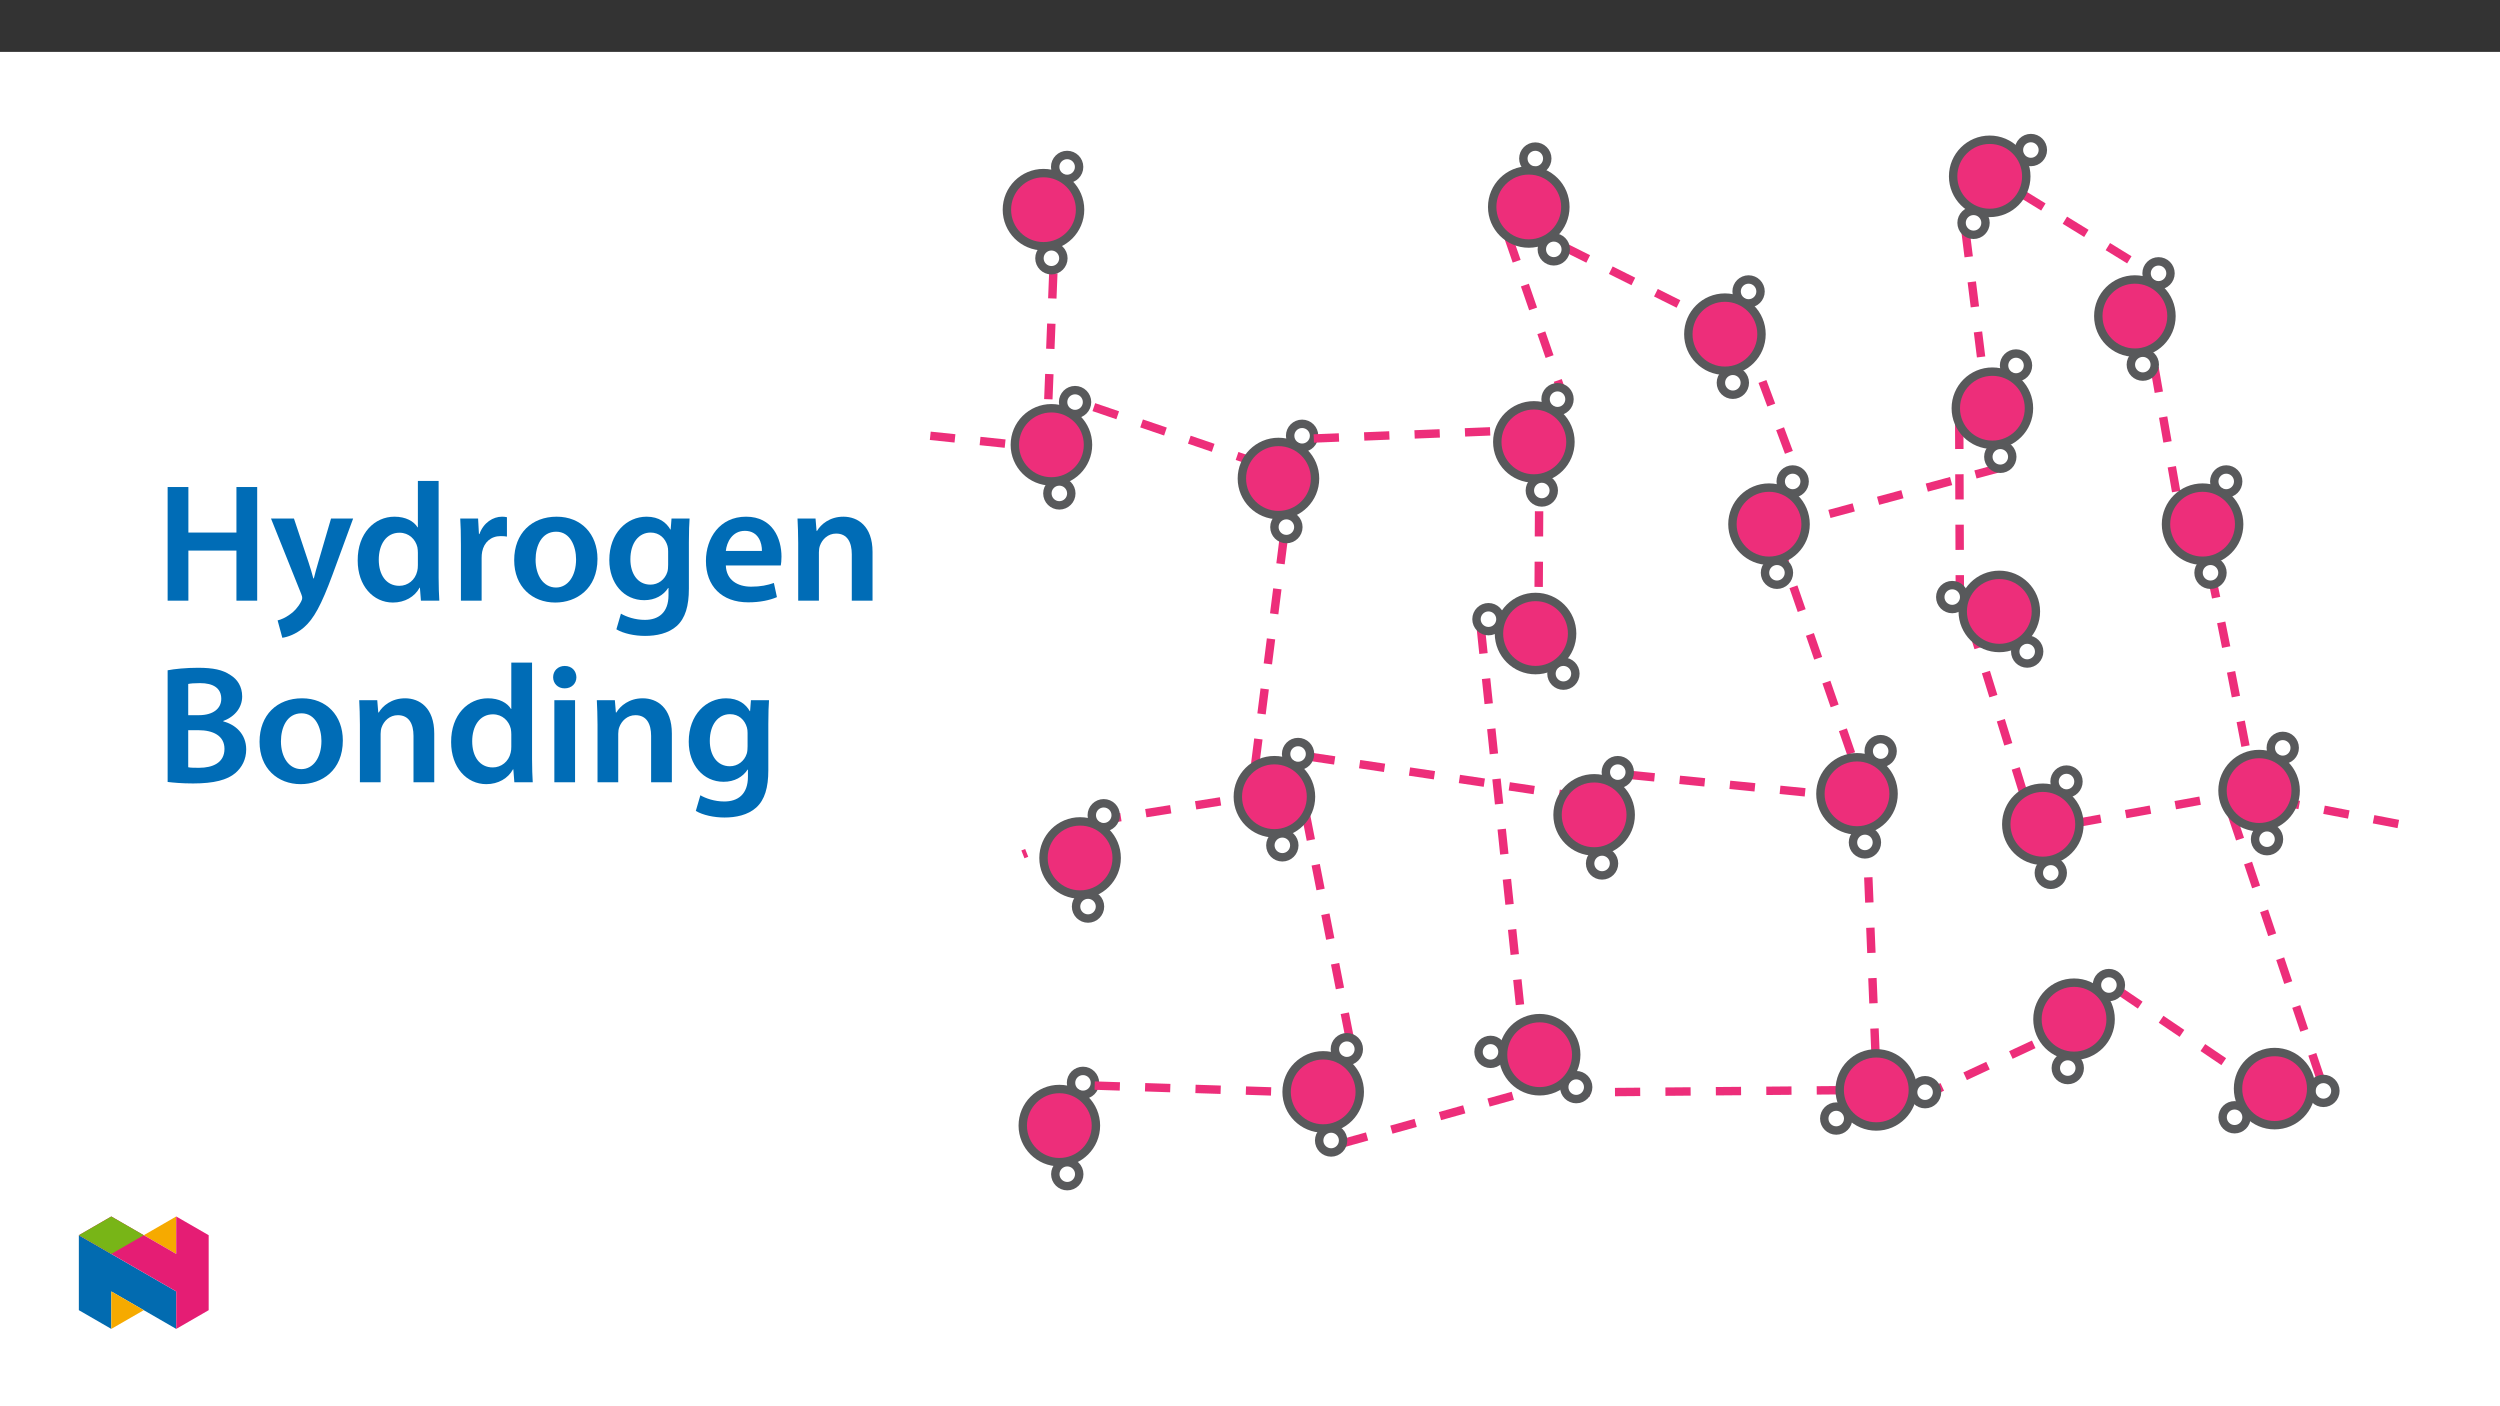 ﻿<?xml version="1.0" encoding="utf-8"?>
<svg xmlns="http://www.w3.org/2000/svg" xmlns:xlink="http://www.w3.org/1999/xlink" viewBox="0 0 960 540" version="1.1">
  <rect x="0" y="0" width="960" height="540" fill="#333333" stroke="none"/>
  <defs>
    <g>
      <symbol overflow="visible" id="glyph0-0">
        <path style="stroke:none;" d="M 0 0 L 32.375 0 L 32.375 -45.328 L 0 -45.328 Z M 16.188 -25.578 L 5.188 -42.094 L 27.188 -42.094 Z M 18.125 -22.656 L 29.141 -39.172 L 29.141 -6.156 Z M 5.188 -3.234 L 16.188 -19.75 L 27.188 -3.234 Z M 3.234 -39.172 L 14.25 -22.656 L 3.234 -6.156 Z M 3.234 -39.172 " />
      </symbol>
      <symbol overflow="visible" id="glyph0-1">
        <path style="stroke:none;" d="M 4.594 -43.641 L 4.594 0 L 12.562 0 L 12.562 -19.234 L 31.016 -19.234 L 31.016 0 L 38.984 0 L 38.984 -43.641 L 31.016 -43.641 L 31.016 -26.156 L 12.562 -26.156 L 12.562 -43.641 Z M 4.594 -43.641 " />
      </symbol>
      <symbol overflow="visible" id="glyph0-2">
        <path style="stroke:none;" d="M 0.516 -31.531 L 12.109 -2.594 C 12.438 -1.812 12.5 -1.359 12.5 -1.031 C 12.5 -0.641 12.375 -0.188 12.047 0.391 C 10.938 2.531 9.188 4.406 7.641 5.375 C 6.016 6.547 4.406 7.25 3.047 7.578 L 4.859 14.25 C 6.797 13.984 10.031 12.953 13.203 10.234 C 16.906 7 19.812 1.75 24.156 -10.031 L 32.047 -31.531 L 23.562 -31.531 L 18.641 -14.703 C 18 -12.688 17.422 -10.297 16.969 -8.547 L 16.766 -8.547 C 16.312 -10.297 15.609 -12.688 14.953 -14.641 L 9.328 -31.531 Z M 0.516 -31.531 " />
      </symbol>
      <symbol overflow="visible" id="glyph0-3">
        <path style="stroke:none;" d="M 25.375 -45.969 L 25.375 -28.172 L 25.25 -28.172 C 23.828 -30.5 20.719 -32.25 16.375 -32.25 C 8.812 -32.25 2.203 -25.969 2.266 -15.406 C 2.266 -5.703 8.219 0.719 15.797 0.719 C 20.328 0.719 24.156 -1.484 26.031 -4.984 L 26.156 -4.984 L 26.547 0 L 33.609 0 C 33.469 -2.141 33.344 -5.641 33.344 -8.875 L 33.344 -45.969 Z M 25.375 -13.656 C 25.375 -12.828 25.312 -12.047 25.125 -11.328 C 24.344 -7.906 21.5 -5.703 18.266 -5.703 C 13.203 -5.703 10.359 -9.906 10.359 -15.734 C 10.359 -21.562 13.203 -26.094 18.328 -26.094 C 21.953 -26.094 24.469 -23.562 25.188 -20.531 C 25.312 -19.875 25.375 -19.031 25.375 -18.391 Z M 25.375 -13.656 " />
      </symbol>
      <symbol overflow="visible" id="glyph0-4">
        <path style="stroke:none;" d="M 4.281 0 L 12.234 0 L 12.234 -16.375 C 12.234 -17.219 12.297 -18.062 12.438 -18.781 C 13.141 -22.406 15.797 -24.797 19.547 -24.797 C 20.531 -24.797 21.234 -24.734 21.953 -24.609 L 21.953 -32.047 C 21.297 -32.188 20.844 -32.25 20.078 -32.25 C 16.641 -32.25 12.953 -29.984 11.391 -25.578 L 11.203 -25.578 L 10.875 -31.531 L 4.016 -31.531 C 4.203 -28.75 4.281 -25.641 4.281 -21.375 Z M 4.281 0 " />
      </symbol>
      <symbol overflow="visible" id="glyph0-5">
        <path style="stroke:none;" d="M 18.578 -32.25 C 9.062 -32.25 2.266 -25.906 2.266 -15.547 C 2.266 -5.375 9.188 0.719 18.062 0.719 C 26.094 0.719 34.25 -4.469 34.25 -16.062 C 34.25 -25.641 27.969 -32.25 18.578 -32.25 Z M 18.391 -26.484 C 23.828 -26.484 26.031 -20.781 26.031 -15.859 C 26.031 -9.453 22.859 -5.047 18.328 -5.047 C 13.531 -5.047 10.484 -9.641 10.484 -15.734 C 10.484 -20.984 12.75 -26.484 18.391 -26.484 Z M 18.391 -26.484 " />
      </symbol>
      <symbol overflow="visible" id="glyph0-6">
        <path style="stroke:none;" d="M 32.828 -22.469 C 32.828 -26.812 32.953 -29.391 33.094 -31.531 L 26.156 -31.531 L 25.828 -27.328 L 25.703 -27.328 C 24.219 -29.922 21.438 -32.25 16.578 -32.25 C 9 -32.25 2.266 -25.969 2.266 -15.609 C 2.266 -6.672 7.828 -0.188 15.672 -0.188 C 19.875 -0.188 23.047 -2.078 24.859 -4.859 L 25 -4.859 L 25 -2.141 C 25 4.656 21.109 7.375 15.922 7.375 C 12.109 7.375 8.734 6.156 6.734 4.984 L 4.984 11 C 7.703 12.625 11.984 13.531 16 13.531 C 20.328 13.531 24.922 12.625 28.172 9.719 C 31.469 6.734 32.828 2 32.828 -4.594 Z M 24.859 -13.797 C 24.859 -12.891 24.797 -11.781 24.547 -11 C 23.641 -8.094 21.047 -6.156 18.062 -6.156 C 13.078 -6.156 10.359 -10.484 10.359 -15.859 C 10.359 -22.281 13.656 -26.156 18.125 -26.156 C 21.5 -26.156 23.766 -23.953 24.609 -21.047 C 24.797 -20.391 24.859 -19.688 24.859 -18.906 Z M 24.859 -13.797 " />
      </symbol>
      <symbol overflow="visible" id="glyph0-7">
        <path style="stroke:none;" d="M 31.016 -13.531 C 31.141 -14.25 31.281 -15.406 31.281 -16.906 C 31.281 -23.828 27.906 -32.25 17.672 -32.25 C 7.578 -32.25 2.266 -24.016 2.266 -15.281 C 2.266 -5.641 8.281 0.641 18.516 0.641 C 23.047 0.641 26.812 -0.188 29.531 -1.359 L 28.359 -6.797 C 25.906 -5.953 23.312 -5.375 19.625 -5.375 C 14.5 -5.375 10.094 -7.828 9.906 -13.531 Z M 9.906 -19.094 C 10.234 -22.344 12.297 -26.812 17.219 -26.812 C 22.531 -26.812 23.828 -22.016 23.766 -19.094 Z M 9.906 -19.094 " />
      </symbol>
      <symbol overflow="visible" id="glyph0-8">
        <path style="stroke:none;" d="M 4.281 0 L 12.234 0 L 12.234 -18.578 C 12.234 -19.484 12.375 -20.469 12.625 -21.109 C 13.469 -23.5 15.672 -25.766 18.844 -25.766 C 23.188 -25.766 24.859 -22.344 24.859 -17.812 L 24.859 0 L 32.828 0 L 32.828 -18.719 C 32.828 -28.688 27.125 -32.25 21.625 -32.25 C 16.375 -32.25 12.953 -29.266 11.531 -26.812 L 11.328 -26.812 L 10.938 -31.531 L 4.016 -31.531 C 4.141 -28.812 4.281 -25.766 4.281 -22.141 Z M 4.281 0 " />
      </symbol>
      <symbol overflow="visible" id="glyph0-9">
        <path style="stroke:none;" d="M 4.594 -0.125 C 6.672 0.125 9.969 0.453 14.375 0.453 C 22.406 0.453 27.516 -0.906 30.625 -3.562 C 33.094 -5.703 34.766 -8.734 34.766 -12.625 C 34.766 -18.578 30.562 -22.203 25.969 -23.375 L 25.969 -23.562 C 30.688 -25.312 33.219 -28.938 33.219 -32.953 C 33.219 -36.719 31.406 -39.562 28.688 -41.188 C 25.766 -43.188 22.078 -43.969 16.25 -43.969 C 11.719 -43.969 7.125 -43.516 4.594 -43 Z M 12.5 -37.75 C 13.344 -37.938 14.703 -38.078 17.031 -38.078 C 22.078 -38.078 25.188 -36.188 25.188 -32.047 C 25.188 -28.359 22.141 -25.766 16.578 -25.766 L 12.5 -25.766 Z M 12.5 -20 L 16.453 -20 C 21.953 -20 26.422 -17.938 26.422 -12.828 C 26.422 -7.453 21.828 -5.562 16.703 -5.562 C 14.891 -5.562 13.531 -5.562 12.5 -5.766 Z M 12.5 -20 " />
      </symbol>
      <symbol overflow="visible" id="glyph0-10">
        <path style="stroke:none;" d="M 12.234 0 L 12.234 -31.531 L 4.281 -31.531 L 4.281 0 Z M 8.281 -44.672 C 5.641 -44.672 3.812 -42.797 3.812 -40.344 C 3.812 -38.016 5.562 -36.062 8.219 -36.062 C 11 -36.062 12.75 -38.016 12.75 -40.344 C 12.688 -42.797 11 -44.672 8.281 -44.672 Z M 8.281 -44.672 " />
      </symbol>
    </g>
    <clipPath id="clip1">
      <path d="M 811 267 L 923.105 267 L 923.105 461 L 811 461 Z M 811 267 " />
    </clipPath>
    <clipPath id="clip2">
      <path d="M 469 372 L 635 372 L 635 467.496 L 469 467.496 Z M 469 372 " />
    </clipPath>
    <clipPath id="clip3">
      <path d="M 730 35.605 L 871 35.605 L 871 150 L 730 150 Z M 730 35.605 " />
    </clipPath>
    <clipPath id="clip4">
      <path d="M 352.254 259 L 534 259 L 534 374 L 352.254 374 Z M 352.254 259 " />
    </clipPath>
    <clipPath id="clip5">
      <path d="M 740 259 L 923.105 259 L 923.105 371 L 740 371 Z M 740 259 " />
    </clipPath>
    <clipPath id="clip6">
      <path d="M 352.254 121 L 451 121 L 451 219 L 352.254 219 Z M 352.254 121 " />
    </clipPath>
    <clipPath id="clip7">
      <path d="M 729 35.605 L 831 35.605 L 831 108 L 729 108 Z M 729 35.605 " />
    </clipPath>
    <clipPath id="clip8">
      <path d="M 707 35.605 L 809 35.605 L 809 136 L 707 136 Z M 707 35.605 " />
    </clipPath>
    <clipPath id="clip9">
      <path d="M 704 35.605 L 824 35.605 L 824 128 L 704 128 Z M 704 35.605 " />
    </clipPath>
    <clipPath id="clip10">
      <path d="M 359 35.605 L 461 35.605 L 461 115 L 359 115 Z M 359 35.605 " />
    </clipPath>
    <clipPath id="clip11">
      <path d="M 352.254 35.605 L 461 35.605 L 461 141 L 352.254 141 Z M 352.254 35.605 " />
    </clipPath>
    <clipPath id="clip12">
      <path d="M 352.254 111 L 464 111 L 464 231 L 352.254 231 Z M 352.254 111 " />
    </clipPath>
    <clipPath id="clip13">
      <path d="M 688 369 L 790 369 L 790 467.496 L 688 467.496 Z M 688 369 " />
    </clipPath>
    <clipPath id="clip14">
      <path d="M 654 379 L 756 379 L 756 467.496 L 654 467.496 Z M 654 379 " />
    </clipPath>
    <clipPath id="clip15">
      <path d="M 660 358 L 781 358 L 781 467.496 L 660 467.496 Z M 660 358 " />
    </clipPath>
    <clipPath id="clip16">
      <path d="M 841 368 L 923.105 368 L 923.105 467.496 L 841 467.496 Z M 841 368 " />
    </clipPath>
    <clipPath id="clip17">
      <path d="M 807 378 L 909 378 L 909 467.496 L 807 467.496 Z M 807 378 " />
    </clipPath>
    <clipPath id="clip18">
      <path d="M 813 358 L 923.105 358 L 923.105 467.496 L 813 467.496 Z M 813 358 " />
    </clipPath>
    <clipPath id="clip19">
      <path d="M 359 400 L 461 400 L 461 467.496 L 359 467.496 Z M 359 400 " />
    </clipPath>
    <clipPath id="clip20">
      <path d="M 352.254 372 L 467 372 L 467 467.496 L 352.254 467.496 Z M 352.254 372 " />
    </clipPath>
    <clipPath id="clip21">
      <path d="M 826 236 L 923.105 236 L 923.105 338 L 826 338 Z M 826 236 " />
    </clipPath>
    <clipPath id="clip22">
      <path d="M 807 243 L 923.105 243 L 923.105 364 L 807 364 Z M 807 243 " />
    </clipPath>
    <clipPath id="clip23">
      <path d="M 539 35.605 L 640 35.605 L 640 112 L 539 112 Z M 539 35.605 " />
    </clipPath>
    <clipPath id="clip24">
      <path d="M 527 35.605 L 647 35.605 L 647 140 L 527 140 Z M 527 35.605 " />
    </clipPath>
    <clipPath id="clip25">
      <path d="M 460 387 L 562 387 L 562 467.496 L 460 467.496 Z M 460 387 " />
    </clipPath>
    <clipPath id="clip26">
      <path d="M 448 359 L 568 359 L 568 467.496 L 448 467.496 Z M 448 359 " />
    </clipPath>
    <clipPath id="clip27">
      <path d="M 554 367 L 656 367 L 656 467.496 L 554 467.496 Z M 554 367 " />
    </clipPath>
    <clipPath id="clip28">
      <path d="M 30.277 474 L 68 474 L 68 510.301 L 30.277 510.301 Z M 30.277 474 " />
    </clipPath>
    <clipPath id="clip29">
      <path d="M 42 495 L 56 495 L 56 510.301 L 42 510.301 Z M 42 495 " />
    </clipPath>
    <clipPath id="clip30">
      <path d="M 55 467.125 L 68 467.125 L 68 482 L 55 482 Z M 55 467.125 " />
    </clipPath>
    <clipPath id="clip31">
      <path d="M 30.277 467.125 L 80.133 467.125 L 80.133 510.301 L 30.277 510.301 Z M 30.277 467.125 " />
    </clipPath>
    <clipPath id="clip32">
      <path d="M 30.277 467.125 L 56 467.125 L 56 482 L 30.277 482 Z M 30.277 467.125 " />
    </clipPath>
  </defs>
  <g id="surface1">
    <path style=" stroke:none;fill-rule:nonzero;fill:rgb(100%,100%,100%);fill-opacity:1;" d="M 0 559.926 L 960 559.926 L 960 19.926 L 0 19.926 Z M 0 559.926 " />
    <g clip-path="url(#clip1)" clip-rule="nonzero">
      <path style="fill:none;stroke-width:4;stroke-linecap:butt;stroke-linejoin:miter;stroke:rgb(92.899%,17.999%,47.8%);stroke-opacity:1;stroke-dasharray:12;stroke-miterlimit:10;" d="M -0.002 0.002 L 42.171 -125.54 " transform="matrix(0.807,0,0,-0.807,857.091,313.056)" />
    </g>
    <g clip-path="url(#clip2)" clip-rule="nonzero">
      <path style="fill:none;stroke-width:4;stroke-linecap:butt;stroke-linejoin:miter;stroke:rgb(92.899%,17.999%,47.8%);stroke-opacity:1;stroke-dasharray:12;stroke-miterlimit:10;" d="M -0 0.002 L 90.871 25.346 " transform="matrix(0.807,0,0,-0.807,515.629,438.998)" />
    </g>
    <path style="fill:none;stroke-width:4;stroke-linecap:butt;stroke-linejoin:miter;stroke:rgb(92.899%,17.999%,47.8%);stroke-opacity:1;stroke-dasharray:12;stroke-miterlimit:10;" d="M 0.002 -0.001 L 64.544 -43.693 " transform="matrix(0.807,0,0,-0.807,813.818,380.539)" />
    <path style="fill:none;stroke-width:4;stroke-linecap:butt;stroke-linejoin:miter;stroke:rgb(92.899%,17.999%,47.8%);stroke-opacity:1;stroke-dasharray:12;stroke-miterlimit:10;" d="M 0 0.002 L 20.714 -105.692 " transform="matrix(0.807,0,0,-0.807,501.504,313.056)" />
    <path style="fill:none;stroke-width:4;stroke-linecap:butt;stroke-linejoin:miter;stroke:rgb(92.899%,17.999%,47.8%);stroke-opacity:1;stroke-dasharray:12;stroke-miterlimit:10;" d="M 0 -0.002 L 24.042 -64.476 " transform="matrix(0.807,0,0,-0.807,670.016,128.334)" />
    <path style="fill:none;stroke-width:4;stroke-linecap:butt;stroke-linejoin:miter;stroke:rgb(92.899%,17.999%,47.8%);stroke-opacity:1;stroke-dasharray:12;stroke-miterlimit:10;" d="M 0.002 -0.002 L 61.743 -30.807 " transform="matrix(0.807,0,0,-0.807,601.205,95.108)" />
    <path style="fill:none;stroke-width:4;stroke-linecap:butt;stroke-linejoin:miter;stroke:rgb(92.899%,17.999%,47.8%);stroke-opacity:1;stroke-dasharray:12;stroke-miterlimit:10;" d="M 0.002 -0.001 L 90.801 -9.033 " transform="matrix(0.807,0,0,-0.807,625.709,297.542)" />
    <g clip-path="url(#clip3)" clip-rule="nonzero">
      <path style="fill:none;stroke-width:4;stroke-linecap:butt;stroke-linejoin:miter;stroke:rgb(92.899%,17.999%,47.8%);stroke-opacity:1;stroke-dasharray:12;stroke-miterlimit:10;" d="M 0.001 0.002 L 59.434 -36.526 " transform="matrix(0.807,0,0,-0.807,776.409,74.42)" />
    </g>
    <path style="fill:none;stroke-width:4;stroke-linecap:butt;stroke-linejoin:miter;stroke:rgb(92.899%,17.999%,47.8%);stroke-opacity:1;stroke-dasharray:12;stroke-miterlimit:10;" d="M -0 -0.001 L 10.821 -62.022 " transform="matrix(0.807,0,0,-0.807,827.32,141.073)" />
    <path style="fill:none;stroke-width:4;stroke-linecap:butt;stroke-linejoin:miter;stroke:rgb(92.899%,17.999%,47.8%);stroke-opacity:1;stroke-dasharray:12;stroke-miterlimit:10;" d="M -0.002 0.001 L 134.306 -19.949 " transform="matrix(0.807,0,0,-0.807,502.935,290.583)" />
    <path style="fill:none;stroke-width:4;stroke-linecap:butt;stroke-linejoin:miter;stroke:rgb(92.899%,17.999%,47.8%);stroke-opacity:1;stroke-dasharray:12;stroke-miterlimit:10;" d="M 0.001 -0.002 L 24.643 -71.388 " transform="matrix(0.807,0,0,-0.807,579.233,91.163)" />
    <path style="fill:none;stroke-width:4;stroke-linecap:butt;stroke-linejoin:miter;stroke:rgb(92.899%,17.999%,47.8%);stroke-opacity:1;stroke-dasharray:12;stroke-miterlimit:10;" d="M 0.001 0.002 L -0.25 -45.131 " transform="matrix(0.807,0,0,-0.807,591.011,196.322)" />
    <g clip-path="url(#clip4)" clip-rule="nonzero">
      <path style="fill:none;stroke-width:4;stroke-linecap:butt;stroke-linejoin:miter;stroke:rgb(92.899%,17.999%,47.8%);stroke-opacity:1;stroke-dasharray:12;stroke-miterlimit:10;" d="M 0 -0.001 L -73.689 -11.616 L -117.758 -28.948 " transform="matrix(0.807,0,0,-0.807,487.82,304.718)" />
    </g>
    <g clip-path="url(#clip5)" clip-rule="nonzero">
      <path style="fill:none;stroke-width:4;stroke-linecap:butt;stroke-linejoin:miter;stroke:rgb(92.899%,17.999%,47.8%);stroke-opacity:1;stroke-dasharray:12;stroke-miterlimit:10;" d="M 0.001 0.002 L -65.043 -11.39 L -193.647 13.247 L -285.496 -3.379 " transform="matrix(0.807,0,0,-0.807,1016.218,315.416)" />
    </g>
    <path style="fill:none;stroke-width:4;stroke-linecap:butt;stroke-linejoin:miter;stroke:rgb(92.899%,17.999%,47.8%);stroke-opacity:1;stroke-dasharray:12;stroke-miterlimit:10;" d="M -0.002 0.001 L 20.19 -194.378 " transform="matrix(0.807,0,0,-0.807,568.654,241.325)" />
    <path style="fill:none;stroke-width:4;stroke-linecap:butt;stroke-linejoin:miter;stroke:rgb(92.899%,17.999%,47.8%);stroke-opacity:1;stroke-dasharray:12;stroke-miterlimit:10;" d="M 0 -0.002 L -15.494 -122.593 " transform="matrix(0.807,0,0,-0.807,492.929,206.893)" />
    <path style="fill:none;stroke-width:4;stroke-linecap:butt;stroke-linejoin:miter;stroke:rgb(92.899%,17.999%,47.8%);stroke-opacity:1;stroke-dasharray:12;stroke-miterlimit:10;" d="M 0 0.001 L 103.14 27.884 " transform="matrix(0.807,0,0,-0.807,683.789,202.415)" />
    <path style="fill:none;stroke-width:4;stroke-linecap:butt;stroke-linejoin:miter;stroke:rgb(92.899%,17.999%,47.8%);stroke-opacity:1;stroke-dasharray:12;stroke-miterlimit:10;" d="M -0.001 -0.002 L -3.774 -95.561 L 14.947 -86.53 L 109.751 -118.859 " transform="matrix(0.807,0,0,-0.807,405.235,85.576)" />
    <path style="fill:none;stroke-width:4;stroke-linecap:butt;stroke-linejoin:miter;stroke:rgb(92.899%,17.999%,47.8%);stroke-opacity:1;stroke-dasharray:12;stroke-miterlimit:10;" d="M 0.001 0.002 L 41.836 -120.997 L 47.23 -252.89 " transform="matrix(0.807,0,0,-0.807,682.35,207.014)" />
    <path style="fill:none;stroke-width:4;stroke-linecap:butt;stroke-linejoin:miter;stroke:rgb(92.899%,17.999%,47.8%);stroke-opacity:1;stroke-dasharray:12;stroke-miterlimit:10;" d="M -0.002 -0.002 L -67.871 -31.562 L -234.183 -32.926 " transform="matrix(0.807,0,0,-0.807,798.513,392.866)" />
    <path style="fill:none;stroke-width:4;stroke-linecap:butt;stroke-linejoin:miter;stroke:rgb(92.899%,17.999%,47.8%);stroke-opacity:1;stroke-dasharray:12;stroke-miterlimit:10;" d="M 0 0.002 L 0.276 -77.993 L 36.097 -193.729 " transform="matrix(0.807,0,0,-0.807,752.347,162.743)" />
    <path style="fill:none;stroke-width:4;stroke-linecap:butt;stroke-linejoin:miter;stroke:rgb(92.899%,17.999%,47.8%);stroke-opacity:1;stroke-dasharray:12;stroke-miterlimit:10;" d="M -0.002 -0.002 C 3.075 -2.324 26.875 -129.525 26.875 -129.525 " transform="matrix(0.807,0,0,-0.807,844.236,201.295)" />
    <g clip-path="url(#clip6)" clip-rule="nonzero">
      <path style="fill:none;stroke-width:4;stroke-linecap:butt;stroke-linejoin:miter;stroke:rgb(92.899%,17.999%,47.8%);stroke-opacity:1;stroke-dasharray:12;stroke-miterlimit:10;" d="M -0.001 0 L -59.492 6.212 " transform="matrix(0.807,0,0,-0.807,405.235,172.36)" />
    </g>
    <path style="fill:none;stroke-width:4;stroke-linecap:butt;stroke-linejoin:miter;stroke:rgb(92.899%,17.999%,47.8%);stroke-opacity:1;stroke-dasharray:12;stroke-miterlimit:10;" d="M -0.002 0.002 L 9.731 -78.651 " transform="matrix(0.807,0,0,-0.807,754.79,89.017)" />
    <g clip-path="url(#clip7)" clip-rule="nonzero">
      <path style="fill:none;stroke-width:4;stroke-linecap:butt;stroke-linejoin:miter;stroke:rgb(34.499%,34.9%,35.699%);stroke-opacity:1;stroke-miterlimit:10;" d="M 0.001 -0.001 C 3.146 -0.001 5.695 -2.551 5.695 -5.695 C 5.695 -8.839 3.146 -11.389 0.001 -11.389 C -3.148 -11.389 -5.692 -8.839 -5.692 -5.695 C -5.692 -2.551 -3.148 -0.001 0.001 -0.001 Z M 0.001 -0.001 " transform="matrix(0.807,0,0,-0.807,779.858,53.018)" />
    </g>
    <g clip-path="url(#clip8)" clip-rule="nonzero">
      <path style="fill:none;stroke-width:4;stroke-linecap:butt;stroke-linejoin:miter;stroke:rgb(34.499%,34.9%,35.699%);stroke-opacity:1;stroke-miterlimit:10;" d="M -0.001 0.002 C 3.143 0.002 5.693 -2.547 5.693 -5.692 C 5.693 -8.841 3.143 -11.39 -0.001 -11.39 C -3.145 -11.39 -5.695 -8.841 -5.695 -5.692 C -5.695 -2.547 -3.145 0.002 -0.001 0.002 Z M -0.001 0.002 " transform="matrix(0.807,0,0,-0.807,757.841,80.978)" />
    </g>
    <path style=" stroke:none;fill-rule:nonzero;fill:rgb(92.899%,17.999%,47.8%);fill-opacity:1;" d="M 764.051 53.664 C 771.812 53.664 778.105 59.961 778.105 67.723 C 778.105 75.484 771.812 81.777 764.051 81.777 C 756.289 81.777 749.992 75.484 749.992 67.723 C 749.992 59.961 756.289 53.664 764.051 53.664 " />
    <g clip-path="url(#clip9)" clip-rule="nonzero">
      <path style="fill:none;stroke-width:4;stroke-linecap:butt;stroke-linejoin:miter;stroke:rgb(34.499%,34.9%,35.699%);stroke-opacity:1;stroke-miterlimit:10;" d="M 0 0.002 C 9.612 0.002 17.405 -7.796 17.405 -17.408 C 17.405 -27.02 9.612 -34.813 0 -34.813 C -9.612 -34.813 -17.41 -27.02 -17.41 -17.408 C -17.41 -7.796 -9.612 0.002 0 0.002 Z M 0 0.002 " transform="matrix(0.807,0,0,-0.807,764.051,53.666)" />
    </g>
    <g clip-path="url(#clip10)" clip-rule="nonzero">
      <path style="fill:none;stroke-width:4;stroke-linecap:butt;stroke-linejoin:miter;stroke:rgb(34.499%,34.9%,35.699%);stroke-opacity:1;stroke-miterlimit:10;" d="M 0.001 -0.002 C 3.145 -0.002 5.695 -2.547 5.695 -5.696 C 5.695 -8.84 3.145 -11.39 0.001 -11.39 C -3.143 -11.39 -5.693 -8.84 -5.693 -5.696 C -5.693 -2.547 -3.143 -0.002 0.001 -0.002 Z M 0.001 -0.002 " transform="matrix(0.807,0,0,-0.807,409.78,59.51)" />
    </g>
    <path style="fill:none;stroke-width:4;stroke-linecap:butt;stroke-linejoin:miter;stroke:rgb(34.499%,34.9%,35.699%);stroke-opacity:1;stroke-miterlimit:10;" d="M -0.001 0 C 3.144 0 5.693 -2.549 5.693 -5.693 C 5.693 -8.838 3.144 -11.387 -0.001 -11.387 C -3.145 -11.387 -5.694 -8.838 -5.694 -5.693 C -5.694 -2.549 -3.145 0 -0.001 0 Z M -0.001 0 " transform="matrix(0.807,0,0,-0.807,403.743,94.582)" />
    <path style=" stroke:none;fill-rule:nonzero;fill:rgb(92.899%,17.999%,47.8%);fill-opacity:1;" d="M 400.695 66.469 C 408.461 66.469 414.754 72.762 414.754 80.523 C 414.754 88.289 408.461 94.582 400.695 94.582 C 392.934 94.582 386.641 88.289 386.641 80.523 C 386.641 72.762 392.934 66.469 400.695 66.469 " />
    <g clip-path="url(#clip11)" clip-rule="nonzero">
      <path style="fill:none;stroke-width:4;stroke-linecap:butt;stroke-linejoin:miter;stroke:rgb(34.499%,34.9%,35.699%);stroke-opacity:1;stroke-miterlimit:10;" d="M -0.002 -0.001 C 9.615 -0.001 17.408 -7.794 17.408 -17.406 C 17.408 -27.023 9.615 -34.816 -0.002 -34.816 C -9.614 -34.816 -17.407 -27.023 -17.407 -17.406 C -17.407 -7.794 -9.614 -0.001 -0.002 -0.001 Z M -0.002 -0.001 " transform="matrix(0.807,0,0,-0.807,400.697,66.468)" />
    </g>
    <path style="fill:none;stroke-width:4;stroke-linecap:butt;stroke-linejoin:miter;stroke:rgb(34.499%,34.9%,35.699%);stroke-opacity:1;stroke-miterlimit:10;" d="M 0.002 -0.002 C 3.147 -0.002 5.696 -2.551 5.696 -5.695 C 5.696 -8.84 3.147 -11.389 0.002 -11.389 C -3.147 -11.389 -5.696 -8.84 -5.696 -5.695 C -5.696 -2.551 -3.147 -0.002 0.002 -0.002 Z M 0.002 -0.002 " transform="matrix(0.807,0,0,-0.807,412.826,149.807)" />
    <path style="fill:none;stroke-width:4;stroke-linecap:butt;stroke-linejoin:miter;stroke:rgb(34.499%,34.9%,35.699%);stroke-opacity:1;stroke-miterlimit:10;" d="M 0.001 0.001 C 3.145 0.001 5.694 -2.549 5.694 -5.693 C 5.694 -8.837 3.145 -11.387 0.001 -11.387 C -3.144 -11.387 -5.693 -8.837 -5.693 -5.693 C -5.693 -2.549 -3.144 0.001 0.001 0.001 Z M 0.001 0.001 " transform="matrix(0.807,0,0,-0.807,406.789,184.879)" />
    <path style=" stroke:none;fill-rule:nonzero;fill:rgb(92.899%,17.999%,47.8%);fill-opacity:1;" d="M 403.742 156.766 C 411.508 156.766 417.801 163.059 417.801 170.82 C 417.801 178.586 411.508 184.879 403.742 184.879 C 395.98 184.879 389.688 178.586 389.688 170.82 C 389.688 163.059 395.98 156.766 403.742 156.766 " />
    <g clip-path="url(#clip12)" clip-rule="nonzero">
      <path style="fill:none;stroke-width:4;stroke-linecap:butt;stroke-linejoin:miter;stroke:rgb(34.499%,34.9%,35.699%);stroke-opacity:1;stroke-miterlimit:10;" d="M -0.001 -0.001 C 9.616 -0.001 17.409 -7.794 17.409 -17.406 C 17.409 -27.023 9.616 -34.816 -0.001 -34.816 C -9.613 -34.816 -17.406 -27.023 -17.406 -17.406 C -17.406 -7.794 -9.613 -0.001 -0.001 -0.001 Z M -0.001 -0.001 " transform="matrix(0.807,0,0,-0.807,403.743,156.765)" />
    </g>
    <path style="fill:none;stroke-width:4;stroke-linecap:butt;stroke-linejoin:miter;stroke:rgb(34.499%,34.9%,35.699%);stroke-opacity:1;stroke-miterlimit:10;" d="M -0.002 -0.002 C 3.148 -0.002 5.692 -2.547 5.692 -5.696 C 5.692 -8.84 3.148 -11.39 -0.002 -11.39 C -3.146 -11.39 -5.695 -8.84 -5.695 -5.696 C -5.695 -2.547 -3.146 -0.002 -0.002 -0.002 Z M -0.002 -0.002 " transform="matrix(0.807,0,0,-0.807,500.009,162.744)" />
    <path style="fill:none;stroke-width:4;stroke-linecap:butt;stroke-linejoin:miter;stroke:rgb(34.499%,34.9%,35.699%);stroke-opacity:1;stroke-miterlimit:10;" d="M 0.001 0 C 3.145 0 5.695 -2.549 5.695 -5.694 C 5.695 -8.838 3.145 -11.387 0.001 -11.387 C -3.143 -11.387 -5.693 -8.838 -5.693 -5.694 C -5.693 -2.549 -3.143 0 0.001 0 Z M 0.001 0 " transform="matrix(0.807,0,0,-0.807,493.972,197.816)" />
    <path style=" stroke:none;fill-rule:nonzero;fill:rgb(92.899%,17.999%,47.8%);fill-opacity:1;" d="M 490.926 169.703 C 498.688 169.703 504.984 175.996 504.984 183.758 C 504.984 191.523 498.688 197.816 490.926 197.816 C 483.164 197.816 476.871 191.523 476.871 183.758 C 476.871 175.996 483.164 169.703 490.926 169.703 " />
    <path style="fill:none;stroke-width:4;stroke-linecap:butt;stroke-linejoin:miter;stroke:rgb(34.499%,34.9%,35.699%);stroke-opacity:1;stroke-miterlimit:10;" d="M -0.001 -0.001 C 9.611 -0.001 17.409 -7.794 17.409 -17.406 C 17.409 -27.023 9.611 -34.816 -0.001 -34.816 C -9.613 -34.816 -17.406 -27.023 -17.406 -17.406 C -17.406 -7.794 -9.613 -0.001 -0.001 -0.001 Z M -0.001 -0.001 " transform="matrix(0.807,0,0,-0.807,490.926,169.702)" />
    <path style="fill:none;stroke-width:4;stroke-linecap:butt;stroke-linejoin:miter;stroke:rgb(34.499%,34.9%,35.699%);stroke-opacity:1;stroke-miterlimit:10;" d="M 0.001 0.001 C 3.145 0.001 5.694 -2.549 5.694 -5.693 C 5.694 -8.837 3.145 -11.387 0.001 -11.387 C -3.144 -11.387 -5.693 -8.837 -5.693 -5.693 C -5.693 -2.549 -3.144 0.001 0.001 0.001 Z M 0.001 0.001 " transform="matrix(0.807,0,0,-0.807,498.457,284.942)" />
    <path style=" stroke:none;fill-rule:nonzero;fill:rgb(100%,100%,100%);fill-opacity:1;" d="M 492.418 320.016 C 494.957 320.016 497.016 322.074 497.016 324.613 C 497.016 327.152 494.957 329.211 492.418 329.211 C 489.879 329.211 487.82 327.152 487.82 324.613 C 487.82 322.074 489.879 320.016 492.418 320.016 " />
    <path style="fill:none;stroke-width:4;stroke-linecap:butt;stroke-linejoin:miter;stroke:rgb(34.499%,34.9%,35.699%);stroke-opacity:1;stroke-miterlimit:10;" d="M -0 -0.001 C 3.144 -0.001 5.693 -2.551 5.693 -5.695 C 5.693 -8.839 3.144 -11.389 -0 -11.389 C -3.145 -11.389 -5.694 -8.839 -5.694 -5.695 C -5.694 -2.551 -3.145 -0.001 -0 -0.001 Z M -0 -0.001 " transform="matrix(0.807,0,0,-0.807,492.418,320.015)" />
    <path style=" stroke:none;fill-rule:nonzero;fill:rgb(92.899%,17.999%,47.8%);fill-opacity:1;" d="M 489.371 291.902 C 497.137 291.902 503.43 298.195 503.43 305.957 C 503.43 313.719 497.137 320.012 489.371 320.012 C 481.609 320.012 475.316 313.719 475.316 305.957 C 475.316 298.195 481.609 291.902 489.371 291.902 " />
    <path style="fill:none;stroke-width:4;stroke-linecap:butt;stroke-linejoin:miter;stroke:rgb(34.499%,34.9%,35.699%);stroke-opacity:1;stroke-miterlimit:10;" d="M -0.002 -0.002 C 9.615 -0.002 17.408 -7.796 17.408 -17.408 C 17.408 -27.02 9.615 -34.813 -0.002 -34.813 C -9.614 -34.813 -17.407 -27.02 -17.407 -17.408 C -17.407 -7.796 -9.614 -0.002 -0.002 -0.002 Z M -0.002 -0.002 " transform="matrix(0.807,0,0,-0.807,489.373,291.9)" />
    <path style=" stroke:none;fill-rule:nonzero;fill:rgb(100%,100%,100%);fill-opacity:1;" d="M 739.23 414.805 C 741.77 414.805 743.828 416.859 743.828 419.402 C 743.828 421.941 741.77 424 739.23 424 C 736.691 424 734.633 421.941 734.633 419.402 C 734.633 416.859 736.691 414.805 739.23 414.805 " />
    <g clip-path="url(#clip13)" clip-rule="nonzero">
      <path style="fill:none;stroke-width:4;stroke-linecap:butt;stroke-linejoin:miter;stroke:rgb(34.499%,34.9%,35.699%);stroke-opacity:1;stroke-miterlimit:10;" d="M 0 -0.002 C 3.145 -0.002 5.694 -2.547 5.694 -5.696 C 5.694 -8.84 3.145 -11.39 0 -11.39 C -3.144 -11.39 -5.693 -8.84 -5.693 -5.696 C -5.693 -2.547 -3.144 -0.002 0 -0.002 Z M 0 -0.002 " transform="matrix(0.807,0,0,-0.807,739.23,414.803)" />
    </g>
    <g clip-path="url(#clip14)" clip-rule="nonzero">
      <path style="fill:none;stroke-width:4;stroke-linecap:butt;stroke-linejoin:miter;stroke:rgb(34.499%,34.9%,35.699%);stroke-opacity:1;stroke-miterlimit:10;" d="M -0 0.001 C 3.144 0.001 5.694 -2.548 5.694 -5.693 C 5.694 -8.837 3.144 -11.386 -0 -11.386 C -3.144 -11.386 -5.694 -8.837 -5.694 -5.693 C -5.694 -2.548 -3.144 0.001 -0 0.001 Z M -0 0.001 " transform="matrix(0.807,0,0,-0.807,705.113,424.931)" />
    </g>
    <path style=" stroke:none;fill-rule:nonzero;fill:rgb(92.899%,17.999%,47.8%);fill-opacity:1;" d="M 720.488 404.477 C 728.25 404.477 734.547 410.77 734.547 418.531 C 734.547 426.293 728.25 432.59 720.488 432.59 C 712.727 432.59 706.434 426.293 706.434 418.531 C 706.434 410.77 712.727 404.477 720.488 404.477 " />
    <g clip-path="url(#clip15)" clip-rule="nonzero">
      <path style="fill:none;stroke-width:4;stroke-linecap:butt;stroke-linejoin:miter;stroke:rgb(34.499%,34.9%,35.699%);stroke-opacity:1;stroke-miterlimit:10;" d="M 0 -0.002 C 9.612 -0.002 17.41 -7.795 17.41 -17.407 C 17.41 -27.019 9.612 -34.817 0 -34.817 C -9.612 -34.817 -17.405 -27.019 -17.405 -17.407 C -17.405 -7.795 -9.612 -0.002 0 -0.002 Z M 0 -0.002 " transform="matrix(0.807,0,0,-0.807,720.488,404.475)" />
    </g>
    <path style=" stroke:none;fill-rule:nonzero;fill:rgb(100%,100%,100%);fill-opacity:1;" d="M 809.824 373.664 C 812.363 373.664 814.422 375.719 814.422 378.262 C 814.422 380.801 812.363 382.859 809.824 382.859 C 807.285 382.859 805.227 380.801 805.227 378.262 C 805.227 375.719 807.285 373.664 809.824 373.664 " />
    <path style="fill:none;stroke-width:4;stroke-linecap:butt;stroke-linejoin:miter;stroke:rgb(34.499%,34.9%,35.699%);stroke-opacity:1;stroke-miterlimit:10;" d="M -0.001 -0.002 C 3.143 -0.002 5.693 -2.547 5.693 -5.696 C 5.693 -8.84 3.143 -11.39 -0.001 -11.39 C -3.145 -11.39 -5.695 -8.84 -5.695 -5.696 C -5.695 -2.547 -3.145 -0.002 -0.001 -0.002 Z M -0.001 -0.002 " transform="matrix(0.807,0,0,-0.807,809.825,373.662)" />
    <path style="fill:none;stroke-width:4;stroke-linecap:butt;stroke-linejoin:miter;stroke:rgb(34.499%,34.9%,35.699%);stroke-opacity:1;stroke-miterlimit:10;" d="M -0 0.002 C 3.144 0.002 5.694 -2.548 5.694 -5.692 C 5.694 -8.841 3.144 -11.386 -0 -11.386 C -3.144 -11.386 -5.694 -8.841 -5.694 -5.692 C -5.694 -2.548 -3.144 0.002 -0 0.002 Z M -0 0.002 " transform="matrix(0.807,0,0,-0.807,794.02,405.548)" />
    <path style=" stroke:none;fill-rule:nonzero;fill:rgb(92.899%,17.999%,47.8%);fill-opacity:1;" d="M 796.43 377.34 C 804.191 377.34 810.488 383.633 810.488 391.398 C 810.488 399.16 804.191 405.453 796.43 405.453 C 788.668 405.453 782.375 399.16 782.375 391.398 C 782.375 383.633 788.668 377.34 796.43 377.34 " />
    <path style="fill:none;stroke-width:4;stroke-linecap:butt;stroke-linejoin:miter;stroke:rgb(34.499%,34.9%,35.699%);stroke-opacity:1;stroke-miterlimit:10;" d="M -0.001 0.001 C 9.611 0.001 17.409 -7.792 17.409 -17.409 C 17.409 -27.021 9.611 -34.814 -0.001 -34.814 C -9.613 -34.814 -17.406 -27.021 -17.406 -17.409 C -17.406 -7.792 -9.613 0.001 -0.001 0.001 Z M -0.001 0.001 " transform="matrix(0.807,0,0,-0.807,796.43,377.341)" />
    <g clip-path="url(#clip16)" clip-rule="nonzero">
      <path style="fill:none;stroke-width:4;stroke-linecap:butt;stroke-linejoin:miter;stroke:rgb(34.499%,34.9%,35.699%);stroke-opacity:1;stroke-miterlimit:10;" d="M -0.002 0.002 C 3.147 0.002 5.696 -2.548 5.696 -5.692 C 5.696 -8.841 3.147 -11.386 -0.002 -11.386 C -3.147 -11.386 -5.691 -8.841 -5.691 -5.692 C -5.691 -2.548 -3.147 0.002 -0.002 0.002 Z M -0.002 0.002 " transform="matrix(0.807,0,0,-0.807,892.193,414.31)" />
    </g>
    <g clip-path="url(#clip17)" clip-rule="nonzero">
      <path style="fill:none;stroke-width:4;stroke-linecap:butt;stroke-linejoin:miter;stroke:rgb(34.499%,34.9%,35.699%);stroke-opacity:1;stroke-miterlimit:10;" d="M 0.001 0 C 3.146 0 5.695 -2.549 5.695 -5.694 C 5.695 -8.838 3.146 -11.387 0.001 -11.387 C -3.148 -11.387 -5.692 -8.838 -5.692 -5.694 C -5.692 -2.549 -3.148 0 0.001 0 Z M 0.001 0 " transform="matrix(0.807,0,0,-0.807,858.077,424.438)" />
    </g>
    <path style=" stroke:none;fill-rule:nonzero;fill:rgb(92.899%,17.999%,47.8%);fill-opacity:1;" d="M 873.453 403.98 C 881.215 403.98 887.508 410.277 887.508 418.039 C 887.508 425.801 881.215 432.094 873.453 432.094 C 865.688 432.094 859.395 425.801 859.395 418.039 C 859.395 410.277 865.688 403.98 873.453 403.98 " />
    <g clip-path="url(#clip18)" clip-rule="nonzero">
      <path style="fill:none;stroke-width:4;stroke-linecap:butt;stroke-linejoin:miter;stroke:rgb(34.499%,34.9%,35.699%);stroke-opacity:1;stroke-miterlimit:10;" d="M 0.001 0.002 C 9.614 0.002 17.407 -7.796 17.407 -17.408 C 17.407 -27.02 9.614 -34.813 0.001 -34.813 C -9.615 -34.813 -17.409 -27.02 -17.409 -17.408 C -17.409 -7.796 -9.615 0.002 0.001 0.002 Z M 0.001 0.002 " transform="matrix(0.807,0,0,-0.807,873.452,403.982)" />
    </g>
    <path style="fill:none;stroke-width:4;stroke-linecap:butt;stroke-linejoin:miter;stroke:rgb(34.499%,34.9%,35.699%);stroke-opacity:1;stroke-miterlimit:10;" d="M -0.001 -0.001 C 3.143 -0.001 5.693 -2.55 5.693 -5.695 C 5.693 -8.839 3.143 -11.388 -0.001 -11.388 C -3.145 -11.388 -5.695 -8.839 -5.695 -5.695 C -5.695 -2.55 -3.145 -0.001 -0.001 -0.001 Z M -0.001 -0.001 " transform="matrix(0.807,0,0,-0.807,415.872,411.222)" />
    <g clip-path="url(#clip19)" clip-rule="nonzero">
      <path style="fill:none;stroke-width:4;stroke-linecap:butt;stroke-linejoin:miter;stroke:rgb(34.499%,34.9%,35.699%);stroke-opacity:1;stroke-miterlimit:10;" d="M 0.002 0.002 C 3.147 0.002 5.696 -2.547 5.696 -5.692 C 5.696 -8.841 3.147 -11.39 0.002 -11.39 C -3.147 -11.39 -5.696 -8.841 -5.696 -5.692 C -5.696 -2.547 -3.147 0.002 0.002 0.002 Z M 0.002 0.002 " transform="matrix(0.807,0,0,-0.807,409.834,446.295)" />
    </g>
    <path style=" stroke:none;fill-rule:nonzero;fill:rgb(92.899%,17.999%,47.8%);fill-opacity:1;" d="M 406.789 418.18 C 414.551 418.18 420.844 424.473 420.844 432.238 C 420.844 440 414.551 446.293 406.789 446.293 C 399.023 446.293 392.73 440 392.73 432.238 C 392.73 424.473 399.023 418.18 406.789 418.18 " />
    <g clip-path="url(#clip20)" clip-rule="nonzero">
      <path style="fill:none;stroke-width:4;stroke-linecap:butt;stroke-linejoin:miter;stroke:rgb(34.499%,34.9%,35.699%);stroke-opacity:1;stroke-miterlimit:10;" d="M 0.001 0.001 C 9.613 0.001 17.406 -7.792 17.406 -17.409 C 17.406 -27.021 9.613 -34.814 0.001 -34.814 C -9.616 -34.814 -17.409 -27.021 -17.409 -17.409 C -17.409 -7.792 -9.616 0.001 0.001 0.001 Z M 0.001 0.001 " transform="matrix(0.807,0,0,-0.807,406.789,418.18)" />
    </g>
    <path style="fill:none;stroke-width:4;stroke-linecap:butt;stroke-linejoin:miter;stroke:rgb(34.499%,34.9%,35.699%);stroke-opacity:1;stroke-miterlimit:10;" d="M -0.001 -0.001 C 3.144 -0.001 5.693 -2.551 5.693 -5.695 C 5.693 -8.839 3.144 -11.389 -0.001 -11.389 C -3.145 -11.389 -5.695 -8.839 -5.695 -5.695 C -5.695 -2.551 -3.145 -0.001 -0.001 -0.001 Z M -0.001 -0.001 " transform="matrix(0.807,0,0,-0.807,621.231,291.901)" />
    <path style="fill:none;stroke-width:4;stroke-linecap:butt;stroke-linejoin:miter;stroke:rgb(34.499%,34.9%,35.699%);stroke-opacity:1;stroke-miterlimit:10;" d="M -0.002 0.001 C 3.147 0.001 5.692 -2.548 5.692 -5.692 C 5.692 -8.841 3.147 -11.386 -0.002 -11.386 C -3.146 -11.386 -5.691 -8.841 -5.691 -5.692 C -5.691 -2.548 -3.146 0.001 -0.002 0.001 Z M -0.002 0.001 " transform="matrix(0.807,0,0,-0.807,615.193,326.974)" />
    <path style=" stroke:none;fill-rule:nonzero;fill:rgb(92.899%,17.999%,47.8%);fill-opacity:1;" d="M 612.148 298.859 C 619.91 298.859 626.203 305.152 626.203 312.914 C 626.203 320.68 619.91 326.973 612.148 326.973 C 604.383 326.973 598.09 320.68 598.09 312.914 C 598.09 305.152 604.383 298.859 612.148 298.859 " />
    <path style="fill:none;stroke-width:4;stroke-linecap:butt;stroke-linejoin:miter;stroke:rgb(34.499%,34.9%,35.699%);stroke-opacity:1;stroke-miterlimit:10;" d="M 0.001 0 C 9.613 0 17.406 -7.793 17.406 -17.405 C 17.406 -27.022 9.613 -34.815 0.001 -34.815 C -9.616 -34.815 -17.409 -27.022 -17.409 -17.405 C -17.409 -7.793 -9.616 0 0.001 0 Z M 0.001 0 " transform="matrix(0.807,0,0,-0.807,612.148,298.86)" />
    <path style="fill:none;stroke-width:4;stroke-linecap:butt;stroke-linejoin:miter;stroke:rgb(34.499%,34.9%,35.699%);stroke-opacity:1;stroke-miterlimit:10;" d="M -0.001 -0.001 C 3.144 -0.001 5.693 -2.551 5.693 -5.695 C 5.693 -8.839 3.144 -11.389 -0.001 -11.389 C -3.145 -11.389 -5.694 -8.839 -5.694 -5.695 C -5.694 -2.551 -3.145 -0.001 -0.001 -0.001 Z M -0.001 -0.001 " transform="matrix(0.807,0,0,-0.807,600.356,254.097)" />
    <path style=" stroke:none;fill-rule:nonzero;fill:rgb(100%,100%,100%);fill-opacity:1;" d="M 571.57 233.172 C 574.109 233.172 576.168 235.23 576.168 237.77 C 576.168 240.309 574.109 242.367 571.57 242.367 C 569.031 242.367 566.973 240.309 566.973 237.77 C 566.973 235.23 569.031 233.172 571.57 233.172 " />
    <path style="fill:none;stroke-width:4;stroke-linecap:butt;stroke-linejoin:miter;stroke:rgb(34.499%,34.9%,35.699%);stroke-opacity:1;stroke-miterlimit:10;" d="M 0.002 -0 C 3.146 -0 5.695 -2.549 5.695 -5.694 C 5.695 -8.838 3.146 -11.388 0.002 -11.388 C -3.143 -11.388 -5.692 -8.838 -5.692 -5.694 C -5.692 -2.549 -3.143 -0 0.002 -0 Z M 0.002 -0 " transform="matrix(0.807,0,0,-0.807,571.569,233.172)" />
    <path style=" stroke:none;fill-rule:nonzero;fill:rgb(92.899%,17.999%,47.8%);fill-opacity:1;" d="M 589.648 229.23 C 597.41 229.23 603.703 235.523 603.703 243.289 C 603.703 251.051 597.41 257.344 589.648 257.344 C 581.887 257.344 575.594 251.051 575.594 243.289 C 575.594 235.523 581.887 229.23 589.648 229.23 " />
    <path style="fill:none;stroke-width:4;stroke-linecap:butt;stroke-linejoin:miter;stroke:rgb(34.499%,34.9%,35.699%);stroke-opacity:1;stroke-miterlimit:10;" d="M -0 0.001 C 9.612 0.001 17.405 -7.793 17.405 -17.409 C 17.405 -27.022 9.612 -34.815 -0 -34.815 C -9.612 -34.815 -17.406 -27.022 -17.406 -17.409 C -17.406 -7.793 -9.612 0.001 -0 0.001 Z M -0 0.001 " transform="matrix(0.807,0,0,-0.807,589.649,229.231)" />
    <path style="fill:none;stroke-width:4;stroke-linecap:butt;stroke-linejoin:miter;stroke:rgb(34.499%,34.9%,35.699%);stroke-opacity:1;stroke-miterlimit:10;" d="M 0.002 0.001 C 3.146 0.001 5.696 -2.549 5.696 -5.693 C 5.696 -8.837 3.146 -11.387 0.002 -11.387 C -3.147 -11.387 -5.692 -8.837 -5.692 -5.693 C -5.692 -2.549 -3.147 0.001 0.002 0.001 Z M 0.002 0.001 " transform="matrix(0.807,0,0,-0.807,778.444,245.606)" />
    <path style=" stroke:none;fill-rule:nonzero;fill:rgb(100%,100%,100%);fill-opacity:1;" d="M 749.656 224.68 C 752.195 224.68 754.254 226.738 754.254 229.281 C 754.254 231.82 752.195 233.879 749.656 233.879 C 747.117 233.879 745.059 231.82 745.059 229.281 C 745.059 226.738 747.117 224.68 749.656 224.68 " />
    <path style="fill:none;stroke-width:4;stroke-linecap:butt;stroke-linejoin:miter;stroke:rgb(34.499%,34.9%,35.699%);stroke-opacity:1;stroke-miterlimit:10;" d="M -0.001 0.002 C 3.144 0.002 5.693 -2.547 5.693 -5.696 C 5.693 -8.84 3.144 -11.39 -0.001 -11.39 C -3.145 -11.39 -5.694 -8.84 -5.694 -5.696 C -5.694 -2.547 -3.145 0.002 -0.001 0.002 Z M -0.001 0.002 " transform="matrix(0.807,0,0,-0.807,749.657,224.682)" />
    <path style=" stroke:none;fill-rule:nonzero;fill:rgb(92.899%,17.999%,47.8%);fill-opacity:1;" d="M 767.738 220.742 C 775.5 220.742 781.793 227.035 781.793 234.797 C 781.793 242.559 775.5 248.855 767.738 248.855 C 759.973 248.855 753.68 242.559 753.68 234.797 C 753.68 227.035 759.973 220.742 767.738 220.742 " />
    <path style="fill:none;stroke-width:4;stroke-linecap:butt;stroke-linejoin:miter;stroke:rgb(34.499%,34.9%,35.699%);stroke-opacity:1;stroke-miterlimit:10;" d="M 0.002 -0.002 C 9.614 -0.002 17.407 -7.795 17.407 -17.407 C 17.407 -27.019 9.614 -34.817 0.002 -34.817 C -9.615 -34.817 -17.408 -27.019 -17.408 -17.407 C -17.408 -7.795 -9.615 -0.002 0.002 -0.002 Z M 0.002 -0.002 " transform="matrix(0.807,0,0,-0.807,767.736,220.741)" />
    <path style="fill:none;stroke-width:4;stroke-linecap:butt;stroke-linejoin:miter;stroke:rgb(34.499%,34.9%,35.699%);stroke-opacity:1;stroke-miterlimit:10;" d="M 0 -0.001 C 3.144 -0.001 5.694 -2.551 5.694 -5.695 C 5.694 -8.839 3.144 -11.389 0 -11.389 C -3.144 -11.389 -5.694 -8.839 -5.694 -5.695 C -5.694 -2.551 -3.144 -0.001 0 -0.001 Z M 0 -0.001 " transform="matrix(0.807,0,0,-0.807,722.172,283.823)" />
    <path style=" stroke:none;fill-rule:nonzero;fill:rgb(100%,100%,100%);fill-opacity:1;" d="M 716.133 318.895 C 718.676 318.895 720.73 320.953 720.73 323.492 C 720.73 326.031 718.676 328.09 716.133 328.09 C 713.594 328.09 711.535 326.031 711.535 323.492 C 711.535 320.953 713.594 318.895 716.133 318.895 " />
    <path style="fill:none;stroke-width:4;stroke-linecap:butt;stroke-linejoin:miter;stroke:rgb(34.499%,34.9%,35.699%);stroke-opacity:1;stroke-miterlimit:10;" d="M -0.001 0 C 3.148 0 5.693 -2.549 5.693 -5.693 C 5.693 -8.838 3.148 -11.387 -0.001 -11.387 C -3.145 -11.387 -5.695 -8.838 -5.695 -5.693 C -5.695 -2.549 -3.145 0 -0.001 0 Z M -0.001 0 " transform="matrix(0.807,0,0,-0.807,716.134,318.895)" />
    <path style=" stroke:none;fill-rule:nonzero;fill:rgb(92.899%,17.999%,47.8%);fill-opacity:1;" d="M 713.09 290.781 C 720.852 290.781 727.145 297.074 727.145 304.836 C 727.145 312.602 720.852 318.895 713.09 318.895 C 705.324 318.895 699.031 312.602 699.031 304.836 C 699.031 297.074 705.324 290.781 713.09 290.781 " />
    <path style="fill:none;stroke-width:4;stroke-linecap:butt;stroke-linejoin:miter;stroke:rgb(34.499%,34.9%,35.699%);stroke-opacity:1;stroke-miterlimit:10;" d="M 0.002 -0.001 C 9.614 -0.001 17.407 -7.794 17.407 -17.406 C 17.407 -27.023 9.614 -34.816 0.002 -34.816 C -9.615 -34.816 -17.408 -27.023 -17.408 -17.406 C -17.408 -7.794 -9.615 -0.001 0.002 -0.001 Z M 0.002 -0.001 " transform="matrix(0.807,0,0,-0.807,713.088,290.781)" />
    <g clip-path="url(#clip21)" clip-rule="nonzero">
      <path style="fill:none;stroke-width:4;stroke-linecap:butt;stroke-linejoin:miter;stroke:rgb(34.499%,34.9%,35.699%);stroke-opacity:1;stroke-miterlimit:10;" d="M 0 0.002 C 3.145 0.002 5.694 -2.548 5.694 -5.692 C 5.694 -8.841 3.145 -11.391 0 -11.391 C -3.144 -11.391 -5.693 -8.841 -5.693 -5.692 C -5.693 -2.548 -3.144 0.002 0 0.002 Z M 0 0.002 " transform="matrix(0.807,0,0,-0.807,876.574,282.583)" />
    </g>
    <path style=" stroke:none;fill-rule:nonzero;fill:rgb(100%,100%,100%);fill-opacity:1;" d="M 870.535 317.656 C 873.074 317.656 875.133 319.715 875.133 322.254 C 875.133 324.793 873.074 326.852 870.535 326.852 C 867.996 326.852 865.938 324.793 865.938 322.254 C 865.938 319.715 867.996 317.656 870.535 317.656 " />
    <path style="fill:none;stroke-width:4;stroke-linecap:butt;stroke-linejoin:miter;stroke:rgb(34.499%,34.9%,35.699%);stroke-opacity:1;stroke-miterlimit:10;" d="M -0.002 -0 C 3.143 -0 5.692 -2.55 5.692 -5.694 C 5.692 -8.838 3.143 -11.388 -0.002 -11.388 C -3.146 -11.388 -5.695 -8.838 -5.695 -5.694 C -5.695 -2.55 -3.146 -0 -0.002 -0 Z M -0.002 -0 " transform="matrix(0.807,0,0,-0.807,870.537,317.656)" />
    <path style=" stroke:none;fill-rule:nonzero;fill:rgb(92.899%,17.999%,47.8%);fill-opacity:1;" d="M 867.492 289.543 C 875.254 289.543 881.547 295.836 881.547 303.598 C 881.547 311.359 875.254 317.656 867.492 317.656 C 859.727 317.656 853.434 311.359 853.434 303.598 C 853.434 295.836 859.727 289.543 867.492 289.543 " />
    <g clip-path="url(#clip22)" clip-rule="nonzero">
      <path style="fill:none;stroke-width:4;stroke-linecap:butt;stroke-linejoin:miter;stroke:rgb(34.499%,34.9%,35.699%);stroke-opacity:1;stroke-miterlimit:10;" d="M 0.002 -0.001 C 9.614 -0.001 17.408 -7.795 17.408 -17.407 C 17.408 -27.019 9.614 -34.817 0.002 -34.817 C -9.615 -34.817 -17.408 -27.019 -17.408 -17.407 C -17.408 -7.795 -9.615 -0.001 0.002 -0.001 Z M 0.002 -0.001 " transform="matrix(0.807,0,0,-0.807,867.49,289.542)" />
    </g>
    <path style="fill:none;stroke-width:4;stroke-linecap:butt;stroke-linejoin:miter;stroke:rgb(34.499%,34.9%,35.699%);stroke-opacity:1;stroke-miterlimit:10;" d="M -0 0.002 C 3.144 0.002 5.693 -2.548 5.693 -5.692 C 5.693 -8.841 3.144 -11.391 -0 -11.391 C -3.145 -11.391 -5.694 -8.841 -5.694 -5.692 C -5.694 -2.548 -3.145 0.002 -0 0.002 Z M -0 0.002 " transform="matrix(0.807,0,0,-0.807,793.539,295.521)" />
    <path style="fill:none;stroke-width:4;stroke-linecap:butt;stroke-linejoin:miter;stroke:rgb(34.499%,34.9%,35.699%);stroke-opacity:1;stroke-miterlimit:10;" d="M 0.002 -0 C 3.147 -0 5.696 -2.55 5.696 -5.694 C 5.696 -8.838 3.147 -11.388 0.002 -11.388 C -3.147 -11.388 -5.696 -8.838 -5.696 -5.694 C -5.696 -2.55 -3.147 -0 0.002 -0 Z M 0.002 -0 " transform="matrix(0.807,0,0,-0.807,787.502,330.593)" />
    <path style=" stroke:none;fill-rule:nonzero;fill:rgb(92.899%,17.999%,47.8%);fill-opacity:1;" d="M 784.457 302.48 C 792.219 302.48 798.512 308.773 798.512 316.535 C 798.512 324.297 792.219 330.59 784.457 330.59 C 776.691 330.59 770.398 324.297 770.398 316.535 C 770.398 308.773 776.691 302.48 784.457 302.48 " />
    <path style="fill:none;stroke-width:4;stroke-linecap:butt;stroke-linejoin:miter;stroke:rgb(34.499%,34.9%,35.699%);stroke-opacity:1;stroke-miterlimit:10;" d="M 0.002 -0.002 C 9.614 -0.002 17.407 -7.795 17.407 -17.407 C 17.407 -27.019 9.614 -34.812 0.002 -34.812 C -9.615 -34.812 -17.409 -27.019 -17.409 -17.407 C -17.409 -7.795 -9.615 -0.002 0.002 -0.002 Z M 0.002 -0.002 " transform="matrix(0.807,0,0,-0.807,784.456,302.479)" />
    <path style="fill:none;stroke-width:4;stroke-linecap:butt;stroke-linejoin:miter;stroke:rgb(34.499%,34.9%,35.699%);stroke-opacity:1;stroke-miterlimit:10;" d="M -0.002 -0 C 3.147 -0 5.692 -2.549 5.692 -5.694 C 5.692 -8.838 3.147 -11.387 -0.002 -11.387 C -3.146 -11.387 -5.695 -8.838 -5.695 -5.694 C -5.695 -2.549 -3.146 -0 -0.002 -0 Z M -0.002 -0 " transform="matrix(0.807,0,0,-0.807,598.091,148.687)" />
    <path style="fill:none;stroke-width:4;stroke-linecap:butt;stroke-linejoin:miter;stroke:rgb(34.499%,34.9%,35.699%);stroke-opacity:1;stroke-miterlimit:10;" d="M 0.002 -0.002 C 3.146 -0.002 5.696 -2.551 5.696 -5.696 C 5.696 -8.84 3.146 -11.389 0.002 -11.389 C -3.147 -11.389 -5.692 -8.84 -5.692 -5.696 C -5.692 -2.551 -3.147 -0.002 0.002 -0.002 Z M 0.002 -0.002 " transform="matrix(0.807,0,0,-0.807,592.053,183.76)" />
    <path style=" stroke:none;fill-rule:nonzero;fill:rgb(92.899%,17.999%,47.8%);fill-opacity:1;" d="M 589.008 155.645 C 596.77 155.645 603.062 161.938 603.062 169.703 C 603.062 177.465 596.77 183.758 589.008 183.758 C 581.246 183.758 574.949 177.465 574.949 169.703 C 574.949 161.938 581.246 155.645 589.008 155.645 " />
    <path style="fill:none;stroke-width:4;stroke-linecap:butt;stroke-linejoin:miter;stroke:rgb(34.499%,34.9%,35.699%);stroke-opacity:1;stroke-miterlimit:10;" d="M 0 0.001 C 9.612 0.001 17.405 -7.792 17.405 -17.409 C 17.405 -27.021 9.612 -34.814 0 -34.814 C -9.612 -34.814 -17.41 -27.021 -17.41 -17.409 C -17.41 -7.792 -9.612 0.001 0 0.001 Z M 0 0.001 " transform="matrix(0.807,0,0,-0.807,589.008,155.645)" />
    <path style="fill:none;stroke-width:4;stroke-linecap:butt;stroke-linejoin:miter;stroke:rgb(34.499%,34.9%,35.699%);stroke-opacity:1;stroke-miterlimit:10;" d="M -0.001 -0.001 C 3.143 -0.001 5.693 -2.55 5.693 -5.695 C 5.693 -8.839 3.143 -11.388 -0.001 -11.388 C -3.145 -11.388 -5.695 -8.839 -5.695 -5.695 C -5.695 -2.55 -3.145 -0.001 -0.001 -0.001 Z M -0.001 -0.001 " transform="matrix(0.807,0,0,-0.807,671.454,107.32)" />
    <path style="fill:none;stroke-width:4;stroke-linecap:butt;stroke-linejoin:miter;stroke:rgb(34.499%,34.9%,35.699%);stroke-opacity:1;stroke-miterlimit:10;" d="M 0.002 0.002 C 3.146 0.002 5.695 -2.547 5.695 -5.692 C 5.695 -8.841 3.146 -11.39 0.002 -11.39 C -3.147 -11.39 -5.692 -8.841 -5.692 -5.692 C -5.692 -2.547 -3.147 0.002 0.002 0.002 Z M 0.002 0.002 " transform="matrix(0.807,0,0,-0.807,665.417,142.392)" />
    <path style=" stroke:none;fill-rule:nonzero;fill:rgb(92.899%,17.999%,47.8%);fill-opacity:1;" d="M 662.371 114.277 C 670.133 114.277 676.426 120.57 676.426 128.336 C 676.426 136.098 670.133 142.391 662.371 142.391 C 654.609 142.391 648.312 136.098 648.312 128.336 C 648.312 120.57 654.609 114.277 662.371 114.277 " />
    <path style="fill:none;stroke-width:4;stroke-linecap:butt;stroke-linejoin:miter;stroke:rgb(34.499%,34.9%,35.699%);stroke-opacity:1;stroke-miterlimit:10;" d="M 0.001 0 C 9.613 0 17.406 -7.793 17.406 -17.41 C 17.406 -27.022 9.613 -34.815 0.001 -34.815 C -9.611 -34.815 -17.409 -27.022 -17.409 -17.41 C -17.409 -7.793 -9.611 0 0.001 0 Z M 0.001 0 " transform="matrix(0.807,0,0,-0.807,662.37,114.278)" />
    <g clip-path="url(#clip23)" clip-rule="nonzero">
      <path style="fill:none;stroke-width:4;stroke-linecap:butt;stroke-linejoin:miter;stroke:rgb(34.499%,34.9%,35.699%);stroke-opacity:1;stroke-miterlimit:10;" d="M 0.002 0.001 C 3.146 0.001 5.695 -2.548 5.695 -5.693 C 5.695 -8.837 3.146 -11.386 0.002 -11.386 C -3.148 -11.386 -5.692 -8.837 -5.692 -5.693 C -5.692 -2.548 -3.148 0.001 0.002 0.001 Z M 0.002 0.001 " transform="matrix(0.807,0,0,-0.807,589.557,56.29)" />
    </g>
    <path style="fill:none;stroke-width:4;stroke-linecap:butt;stroke-linejoin:miter;stroke:rgb(34.499%,34.9%,35.699%);stroke-opacity:1;stroke-miterlimit:10;" d="M 0.002 -0.001 C 3.147 -0.001 5.696 -2.55 5.696 -5.695 C 5.696 -8.839 3.147 -11.388 0.002 -11.388 C -3.147 -11.388 -5.696 -8.839 -5.696 -5.695 C -5.696 -2.55 -3.147 -0.001 0.002 -0.001 Z M 0.002 -0.001 " transform="matrix(0.807,0,0,-0.807,596.654,91.163)" />
    <path style=" stroke:none;fill-rule:nonzero;fill:rgb(92.899%,17.999%,47.8%);fill-opacity:1;" d="M 587.047 65.426 C 594.812 65.426 601.105 71.719 601.105 79.48 C 601.105 87.246 594.812 93.539 587.047 93.539 C 579.285 93.539 572.992 87.246 572.992 79.48 C 572.992 71.719 579.285 65.426 587.047 65.426 " />
    <g clip-path="url(#clip24)" clip-rule="nonzero">
      <path style="fill:none;stroke-width:4;stroke-linecap:butt;stroke-linejoin:miter;stroke:rgb(34.499%,34.9%,35.699%);stroke-opacity:1;stroke-miterlimit:10;" d="M -0.001 -0.001 C 9.615 -0.001 17.409 -7.795 17.409 -17.407 C 17.409 -27.023 9.615 -34.817 -0.001 -34.817 C -9.614 -34.817 -17.407 -27.023 -17.407 -17.407 C -17.407 -7.795 -9.614 -0.001 -0.001 -0.001 Z M -0.001 -0.001 " transform="matrix(0.807,0,0,-0.807,587.048,65.425)" />
    </g>
    <path style="fill:none;stroke-width:4;stroke-linecap:butt;stroke-linejoin:miter;stroke:rgb(34.499%,34.9%,35.699%);stroke-opacity:1;stroke-miterlimit:10;" d="M -0.001 -0.001 C 3.148 -0.001 5.692 -2.55 5.692 -5.695 C 5.692 -8.839 3.148 -11.388 -0.001 -11.388 C -3.146 -11.388 -5.695 -8.839 -5.695 -5.695 C -5.695 -2.55 -3.146 -0.001 -0.001 -0.001 Z M -0.001 -0.001 " transform="matrix(0.807,0,0,-0.807,688.388,180.281)" />
    <path style="fill:none;stroke-width:4;stroke-linecap:butt;stroke-linejoin:miter;stroke:rgb(34.499%,34.9%,35.699%);stroke-opacity:1;stroke-miterlimit:10;" d="M 0.001 0.001 C 3.146 0.001 5.695 -2.548 5.695 -5.692 C 5.695 -8.837 3.146 -11.386 0.001 -11.386 C -3.143 -11.386 -5.692 -8.837 -5.692 -5.692 C -5.692 -2.548 -3.143 0.001 0.001 0.001 Z M 0.001 0.001 " transform="matrix(0.807,0,0,-0.807,682.35,215.353)" />
    <path style=" stroke:none;fill-rule:nonzero;fill:rgb(92.899%,17.999%,47.8%);fill-opacity:1;" d="M 679.305 187.238 C 687.066 187.238 693.359 193.531 693.359 201.297 C 693.359 209.059 687.066 215.352 679.305 215.352 C 671.543 215.352 665.246 209.059 665.246 201.297 C 665.246 193.531 671.543 187.238 679.305 187.238 " />
    <path style="fill:none;stroke-width:4;stroke-linecap:butt;stroke-linejoin:miter;stroke:rgb(34.499%,34.9%,35.699%);stroke-opacity:1;stroke-miterlimit:10;" d="M -0 0 C 9.612 0 17.405 -7.793 17.405 -17.41 C 17.405 -27.022 9.612 -34.815 -0 -34.815 C -9.612 -34.815 -17.41 -27.022 -17.41 -17.41 C -17.41 -7.793 -9.612 0 -0 0 Z M -0 0 " transform="matrix(0.807,0,0,-0.807,679.305,187.238)" />
    <path style="fill:none;stroke-width:4;stroke-linecap:butt;stroke-linejoin:miter;stroke:rgb(34.499%,34.9%,35.699%);stroke-opacity:1;stroke-miterlimit:10;" d="M -0.002 0.001 C 3.147 0.001 5.692 -2.549 5.692 -5.693 C 5.692 -8.837 3.147 -11.387 -0.002 -11.387 C -3.146 -11.387 -5.696 -8.837 -5.696 -5.693 C -5.696 -2.549 -3.146 0.001 -0.002 0.001 Z M -0.002 0.001 " transform="matrix(0.807,0,0,-0.807,774.154,135.751)" />
    <path style=" stroke:none;fill-rule:nonzero;fill:rgb(100%,100%,100%);fill-opacity:1;" d="M 768.117 170.824 C 770.656 170.824 772.715 172.883 772.715 175.422 C 772.715 177.961 770.656 180.02 768.117 180.02 C 765.574 180.02 763.52 177.961 763.52 175.422 C 763.52 172.883 765.574 170.824 768.117 170.824 " />
    <path style="fill:none;stroke-width:4;stroke-linecap:butt;stroke-linejoin:miter;stroke:rgb(34.499%,34.9%,35.699%);stroke-opacity:1;stroke-miterlimit:10;" d="M 0.001 -0.002 C 3.145 -0.002 5.695 -2.551 5.695 -5.696 C 5.695 -8.84 3.145 -11.389 0.001 -11.389 C -3.148 -11.389 -5.693 -8.84 -5.693 -5.696 C -5.693 -2.551 -3.148 -0.002 0.001 -0.002 Z M 0.001 -0.002 " transform="matrix(0.807,0,0,-0.807,768.117,170.823)" />
    <path style=" stroke:none;fill-rule:nonzero;fill:rgb(92.899%,17.999%,47.8%);fill-opacity:1;" d="M 765.07 142.707 C 772.832 142.707 779.129 149 779.129 156.766 C 779.129 164.527 772.832 170.82 765.07 170.82 C 757.309 170.82 751.016 164.527 751.016 156.766 C 751.016 149 757.309 142.707 765.07 142.707 " />
    <path style="fill:none;stroke-width:4;stroke-linecap:butt;stroke-linejoin:miter;stroke:rgb(34.499%,34.9%,35.699%);stroke-opacity:1;stroke-miterlimit:10;" d="M 0 0.001 C 9.612 0.001 17.41 -7.792 17.41 -17.409 C 17.41 -27.021 9.612 -34.814 0 -34.814 C -9.612 -34.814 -17.405 -27.021 -17.405 -17.409 C -17.405 -7.792 -9.612 0.001 0 0.001 Z M 0 0.001 " transform="matrix(0.807,0,0,-0.807,765.07,142.708)" />
    <path style="fill:none;stroke-width:4;stroke-linecap:butt;stroke-linejoin:miter;stroke:rgb(34.499%,34.9%,35.699%);stroke-opacity:1;stroke-miterlimit:10;" d="M -0 0.002 C 3.144 0.002 5.693 -2.547 5.693 -5.692 C 5.693 -8.841 3.144 -11.39 -0 -11.39 C -3.145 -11.39 -5.694 -8.841 -5.694 -5.692 C -5.694 -2.547 -3.145 0.002 -0 0.002 Z M -0 0.002 " transform="matrix(0.807,0,0,-0.807,828.879,100.361)" />
    <path style=" stroke:none;fill-rule:nonzero;fill:rgb(100%,100%,100%);fill-opacity:1;" d="M 822.844 135.434 C 825.383 135.434 827.438 137.492 827.438 140.031 C 827.438 142.57 825.383 144.629 822.844 144.629 C 820.301 144.629 818.242 142.57 818.242 140.031 C 818.242 137.492 820.301 135.434 822.844 135.434 " />
    <path style="fill:none;stroke-width:4;stroke-linecap:butt;stroke-linejoin:miter;stroke:rgb(34.499%,34.9%,35.699%);stroke-opacity:1;stroke-miterlimit:10;" d="M 0.002 -0.001 C 3.146 -0.001 5.691 -2.55 5.691 -5.694 C 5.691 -8.839 3.146 -11.388 0.002 -11.388 C -3.147 -11.388 -5.696 -8.839 -5.696 -5.694 C -5.696 -2.55 -3.147 -0.001 0.002 -0.001 Z M 0.002 -0.001 " transform="matrix(0.807,0,0,-0.807,822.842,135.433)" />
    <path style=" stroke:none;fill-rule:nonzero;fill:rgb(92.899%,17.999%,47.8%);fill-opacity:1;" d="M 819.797 107.32 C 827.559 107.32 833.852 113.613 833.852 121.375 C 833.852 129.137 827.559 135.434 819.797 135.434 C 812.031 135.434 805.738 129.137 805.738 121.375 C 805.738 113.613 812.031 107.32 819.797 107.32 " />
    <path style="fill:none;stroke-width:4;stroke-linecap:butt;stroke-linejoin:miter;stroke:rgb(34.499%,34.9%,35.699%);stroke-opacity:1;stroke-miterlimit:10;" d="M 0.001 -0.002 C 9.613 -0.002 17.407 -7.795 17.407 -17.407 C 17.407 -27.019 9.613 -34.817 0.001 -34.817 C -9.615 -34.817 -17.409 -27.019 -17.409 -17.407 C -17.409 -7.795 -9.615 -0.002 0.001 -0.002 Z M 0.001 -0.002 " transform="matrix(0.807,0,0,-0.807,819.796,107.319)" />
    <path style=" stroke:none;fill-rule:nonzero;fill:rgb(100%,100%,100%);fill-opacity:1;" d="M 423.836 308.457 C 426.375 308.457 428.434 310.516 428.434 313.055 C 428.434 315.594 426.375 317.652 423.836 317.652 C 421.297 317.652 419.238 315.594 419.238 313.055 C 419.238 310.516 421.297 308.457 423.836 308.457 " />
    <path style="fill:none;stroke-width:4;stroke-linecap:butt;stroke-linejoin:miter;stroke:rgb(34.499%,34.9%,35.699%);stroke-opacity:1;stroke-miterlimit:10;" d="M -0.002 0.001 C 3.143 0.001 5.692 -2.548 5.692 -5.692 C 5.692 -8.837 3.143 -11.386 -0.002 -11.386 C -3.146 -11.386 -5.695 -8.837 -5.695 -5.692 C -5.695 -2.548 -3.146 0.001 -0.002 0.001 Z M -0.002 0.001 " transform="matrix(0.807,0,0,-0.807,423.837,308.458)" />
    <path style="fill:none;stroke-width:4;stroke-linecap:butt;stroke-linejoin:miter;stroke:rgb(34.499%,34.9%,35.699%);stroke-opacity:1;stroke-miterlimit:10;" d="M 0.002 -0.001 C 3.146 -0.001 5.695 -2.55 5.695 -5.694 C 5.695 -8.839 3.146 -11.388 0.002 -11.388 C -3.143 -11.388 -5.692 -8.839 -5.692 -5.694 C -5.692 -2.55 -3.143 -0.001 0.002 -0.001 Z M 0.002 -0.001 " transform="matrix(0.807,0,0,-0.807,417.8,343.531)" />
    <path style=" stroke:none;fill-rule:nonzero;fill:rgb(92.899%,17.999%,47.8%);fill-opacity:1;" d="M 414.754 315.414 C 422.516 315.414 428.812 321.711 428.812 329.473 C 428.812 337.234 422.516 343.527 414.754 343.527 C 406.992 343.527 400.695 337.234 400.695 329.473 C 400.695 321.711 406.992 315.414 414.754 315.414 " />
    <path style="fill:none;stroke-width:4;stroke-linecap:butt;stroke-linejoin:miter;stroke:rgb(34.499%,34.9%,35.699%);stroke-opacity:1;stroke-miterlimit:10;" d="M 0 0.002 C 9.612 0.002 17.41 -7.796 17.41 -17.408 C 17.41 -27.02 9.612 -34.813 0 -34.813 C -9.612 -34.813 -17.41 -27.02 -17.41 -17.408 C -17.41 -7.796 -9.612 0.002 0 0.002 Z M 0 0.002 " transform="matrix(0.807,0,0,-0.807,414.754,315.416)" />
    <path style="fill:none;stroke-width:4;stroke-linecap:butt;stroke-linejoin:miter;stroke:rgb(34.499%,34.9%,35.699%);stroke-opacity:1;stroke-miterlimit:10;" d="M -0.001 -0.001 C 3.148 -0.001 5.693 -2.55 5.693 -5.694 C 5.693 -8.839 3.148 -11.388 -0.001 -11.388 C -3.145 -11.388 -5.695 -8.839 -5.695 -5.694 C -5.695 -2.55 -3.145 -0.001 -0.001 -0.001 Z M -0.001 -0.001 " transform="matrix(0.807,0,0,-0.807,517.188,398.285)" />
    <g clip-path="url(#clip25)" clip-rule="nonzero">
      <path style="fill:none;stroke-width:4;stroke-linecap:butt;stroke-linejoin:miter;stroke:rgb(34.499%,34.9%,35.699%);stroke-opacity:1;stroke-miterlimit:10;" d="M 0.002 0.002 C 3.146 0.002 5.695 -2.552 5.695 -5.696 C 5.695 -8.841 3.146 -11.39 0.002 -11.39 C -3.147 -11.39 -5.692 -8.841 -5.692 -5.696 C -5.692 -2.552 -3.147 0.002 0.002 0.002 Z M 0.002 0.002 " transform="matrix(0.807,0,0,-0.807,511.151,433.357)" />
    </g>
    <path style=" stroke:none;fill-rule:nonzero;fill:rgb(92.899%,17.999%,47.8%);fill-opacity:1;" d="M 508.105 405.242 C 515.867 405.242 522.16 411.535 522.16 419.301 C 522.16 427.062 515.867 433.355 508.105 433.355 C 500.344 433.355 494.047 427.062 494.047 419.301 C 494.047 411.535 500.344 405.242 508.105 405.242 " />
    <g clip-path="url(#clip26)" clip-rule="nonzero">
      <path style="fill:none;stroke-width:4;stroke-linecap:butt;stroke-linejoin:miter;stroke:rgb(34.499%,34.9%,35.699%);stroke-opacity:1;stroke-miterlimit:10;" d="M 0.001 0.001 C 9.613 0.001 17.406 -7.792 17.406 -17.409 C 17.406 -27.021 9.613 -34.814 0.001 -34.814 C -9.611 -34.814 -17.409 -27.021 -17.409 -17.409 C -17.409 -7.792 -9.611 0.001 0.001 0.001 Z M 0.001 0.001 " transform="matrix(0.807,0,0,-0.807,508.105,405.243)" />
    </g>
    <path style="fill:none;stroke-width:4;stroke-linecap:butt;stroke-linejoin:miter;stroke:rgb(34.499%,34.9%,35.699%);stroke-opacity:1;stroke-miterlimit:10;" d="M -0.002 -0.001 C 3.143 -0.001 5.692 -2.55 5.692 -5.695 C 5.692 -8.839 3.143 -11.388 -0.002 -11.388 C -3.146 -11.388 -5.695 -8.839 -5.695 -5.695 C -5.695 -2.55 -3.146 -0.001 -0.002 -0.001 Z M -0.002 -0.001 " transform="matrix(0.807,0,0,-0.807,854.872,180.281)" />
    <path style=" stroke:none;fill-rule:nonzero;fill:rgb(100%,100%,100%);fill-opacity:1;" d="M 848.836 215.352 C 851.375 215.352 853.434 217.41 853.434 219.949 C 853.434 222.488 851.375 224.547 848.836 224.547 C 846.293 224.547 844.238 222.488 844.238 219.949 C 844.238 217.41 846.293 215.352 848.836 215.352 " />
    <path style="fill:none;stroke-width:4;stroke-linecap:butt;stroke-linejoin:miter;stroke:rgb(34.499%,34.9%,35.699%);stroke-opacity:1;stroke-miterlimit:10;" d="M 0.001 0.001 C 3.146 0.001 5.695 -2.548 5.695 -5.692 C 5.695 -8.837 3.146 -11.386 0.001 -11.386 C -3.148 -11.386 -5.692 -8.837 -5.692 -5.692 C -5.692 -2.548 -3.148 0.001 0.001 0.001 Z M 0.001 0.001 " transform="matrix(0.807,0,0,-0.807,848.835,215.353)" />
    <path style=" stroke:none;fill-rule:nonzero;fill:rgb(92.899%,17.999%,47.8%);fill-opacity:1;" d="M 845.789 187.238 C 853.551 187.238 859.848 193.531 859.848 201.297 C 859.848 209.059 853.551 215.352 845.789 215.352 C 838.027 215.352 831.734 209.059 831.734 201.297 C 831.734 193.531 838.027 187.238 845.789 187.238 " />
    <path style="fill:none;stroke-width:4;stroke-linecap:butt;stroke-linejoin:miter;stroke:rgb(34.499%,34.9%,35.699%);stroke-opacity:1;stroke-miterlimit:10;" d="M 0 0 C 9.612 0 17.41 -7.793 17.41 -17.41 C 17.41 -27.022 9.612 -34.815 0 -34.815 C -9.612 -34.815 -17.405 -27.022 -17.405 -17.41 C -17.405 -7.793 -9.612 0 0 0 Z M 0 0 " transform="matrix(0.807,0,0,-0.807,845.789,187.238)" />
    <path style=" stroke:none;fill-rule:nonzero;fill:rgb(100%,100%,100%);fill-opacity:1;" d="M 605.266 412.863 C 607.805 412.863 609.863 414.922 609.863 417.461 C 609.863 420 607.805 422.059 605.266 422.059 C 602.727 422.059 600.668 420 600.668 417.461 C 600.668 414.922 602.727 412.863 605.266 412.863 " />
    <g clip-path="url(#clip27)" clip-rule="nonzero">
      <path style="fill:none;stroke-width:4;stroke-linecap:butt;stroke-linejoin:miter;stroke:rgb(34.499%,34.9%,35.699%);stroke-opacity:1;stroke-miterlimit:10;" d="M -0.001 -0.001 C 3.143 -0.001 5.693 -2.551 5.693 -5.695 C 5.693 -8.839 3.143 -11.389 -0.001 -11.389 C -3.145 -11.389 -5.695 -8.839 -5.695 -5.695 C -5.695 -2.551 -3.145 -0.001 -0.001 -0.001 Z M -0.001 -0.001 " transform="matrix(0.807,0,0,-0.807,605.266,412.862)" />
    </g>
    <path style="fill:none;stroke-width:4;stroke-linecap:butt;stroke-linejoin:miter;stroke:rgb(34.499%,34.9%,35.699%);stroke-opacity:1;stroke-miterlimit:10;" d="M 0.002 -0 C 3.146 -0 5.696 -2.55 5.696 -5.694 C 5.696 -8.838 3.146 -11.388 0.002 -11.388 C -3.147 -11.388 -5.692 -8.838 -5.692 -5.694 C -5.692 -2.55 -3.147 -0 0.002 -0 Z M 0.002 -0 " transform="matrix(0.807,0,0,-0.807,572.354,399.324)" />
    <path style=" stroke:none;fill-rule:nonzero;fill:rgb(92.899%,17.999%,47.8%);fill-opacity:1;" d="M 591.227 390.961 C 598.988 390.961 605.281 397.254 605.281 405.016 C 605.281 412.781 598.988 419.074 591.227 419.074 C 583.461 419.074 577.168 412.781 577.168 405.016 C 577.168 397.254 583.461 390.961 591.227 390.961 " />
    <path style="fill:none;stroke-width:4;stroke-linecap:butt;stroke-linejoin:miter;stroke:rgb(34.499%,34.9%,35.699%);stroke-opacity:1;stroke-miterlimit:10;" d="M 0.002 -0.002 C 9.614 -0.002 17.407 -7.795 17.407 -17.407 C 17.407 -27.024 9.614 -34.817 0.002 -34.817 C -9.615 -34.817 -17.408 -27.024 -17.408 -17.407 C -17.408 -7.795 -9.615 -0.002 0.002 -0.002 Z M 0.002 -0.002 " transform="matrix(0.807,0,0,-0.807,591.225,390.96)" />
    <path style="fill:none;stroke-width:4;stroke-linecap:butt;stroke-linejoin:miter;stroke:rgb(92.899%,17.999%,47.8%);stroke-opacity:1;stroke-dasharray:12;stroke-miterlimit:10;" d="M -0 0.002 L 88.051 3.567 " transform="matrix(0.807,0,0,-0.807,504.488,168.384)" />
    <path style="fill:none;stroke-width:4;stroke-linecap:butt;stroke-linejoin:miter;stroke:rgb(92.899%,17.999%,47.8%);stroke-opacity:1;stroke-dasharray:12;stroke-miterlimit:10;" d="M 0.002 -0.001 L 91.265 -3.019 " transform="matrix(0.807,0,0,-0.807,420.35,416.863)" />
    <g style="fill:rgb(0%,42.354%,71.373%);fill-opacity:1;">
      <use xlink:href="#glyph0-1" x="59.776" y="230.658" />
    </g>
    <g style="fill:rgb(0%,42.354%,71.373%);fill-opacity:1;">
      <use xlink:href="#glyph0-2" x="103.552" y="230.658" />
    </g>
    <g style="fill:rgb(0%,42.354%,71.373%);fill-opacity:1;">
      <use xlink:href="#glyph0-3" x="135.089" y="230.658" />
      <use xlink:href="#glyph0-4" x="172.712" y="230.658" />
    </g>
    <g style="fill:rgb(0%,42.354%,71.373%);fill-opacity:1;">
      <use xlink:href="#glyph0-5" x="195.183" y="230.658" />
      <use xlink:href="#glyph0-6" x="231.706" y="230.658" />
      <use xlink:href="#glyph0-7" x="268.812" y="230.658" />
      <use xlink:href="#glyph0-8" x="302.227" y="230.658" />
    </g>
    <g style="fill:rgb(0%,42.354%,71.373%);fill-opacity:1;">
      <use xlink:href="#glyph0-9" x="59.776" y="300.396" />
    </g>
    <g style="fill:rgb(0%,42.354%,71.373%);fill-opacity:1;">
      <use xlink:href="#glyph0-5" x="97.4" y="300.396" />
      <use xlink:href="#glyph0-8" x="133.923" y="300.396" />
      <use xlink:href="#glyph0-3" x="170.964" y="300.396" />
      <use xlink:href="#glyph0-10" x="208.588" y="300.396" />
      <use xlink:href="#glyph0-8" x="225.166" y="300.396" />
      <use xlink:href="#glyph0-6" x="262.207" y="300.396" />
    </g>
    <g clip-path="url(#clip28)" clip-rule="nonzero">
      <path style=" stroke:none;fill-rule:nonzero;fill:rgb(0.8%,42%,68.999%);fill-opacity:1;" d="M 30.277 503.105 L 42.738 510.301 L 42.738 495.91 L 67.668 510.301 L 67.668 495.91 L 30.277 474.32 Z M 30.277 503.105 " />
    </g>
    <g clip-path="url(#clip29)" clip-rule="nonzero">
      <path style=" stroke:none;fill-rule:nonzero;fill:rgb(96.1%,66.699%,0%);fill-opacity:1;" d="M 42.738 510.301 L 55.203 503.105 L 42.738 495.91 Z M 42.738 510.301 " />
    </g>
    <g clip-path="url(#clip30)" clip-rule="nonzero">
      <path style=" stroke:none;fill-rule:nonzero;fill:rgb(96.1%,66.699%,0%);fill-opacity:1;" d="M 67.668 467.125 L 55.203 474.32 L 67.668 481.516 Z M 67.668 467.125 " />
    </g>
    <g clip-path="url(#clip31)" clip-rule="nonzero">
      <path style=" stroke:none;fill-rule:nonzero;fill:rgb(89.799%,11.4%,45.499%);fill-opacity:1;" d="M 67.668 467.125 L 67.668 481.516 L 42.738 467.125 L 30.277 474.32 L 67.668 495.91 L 67.668 510.301 L 80.133 503.105 L 80.133 474.32 Z M 67.668 467.125 " />
    </g>
    <g clip-path="url(#clip32)" clip-rule="nonzero">
      <path style=" stroke:none;fill-rule:nonzero;fill:rgb(47.099%,70.999%,9%);fill-opacity:1;" d="M 42.738 467.125 L 30.277 474.32 L 42.738 481.516 L 55.203 474.32 Z M 42.738 467.125 " />
    </g>
  </g>
</svg>